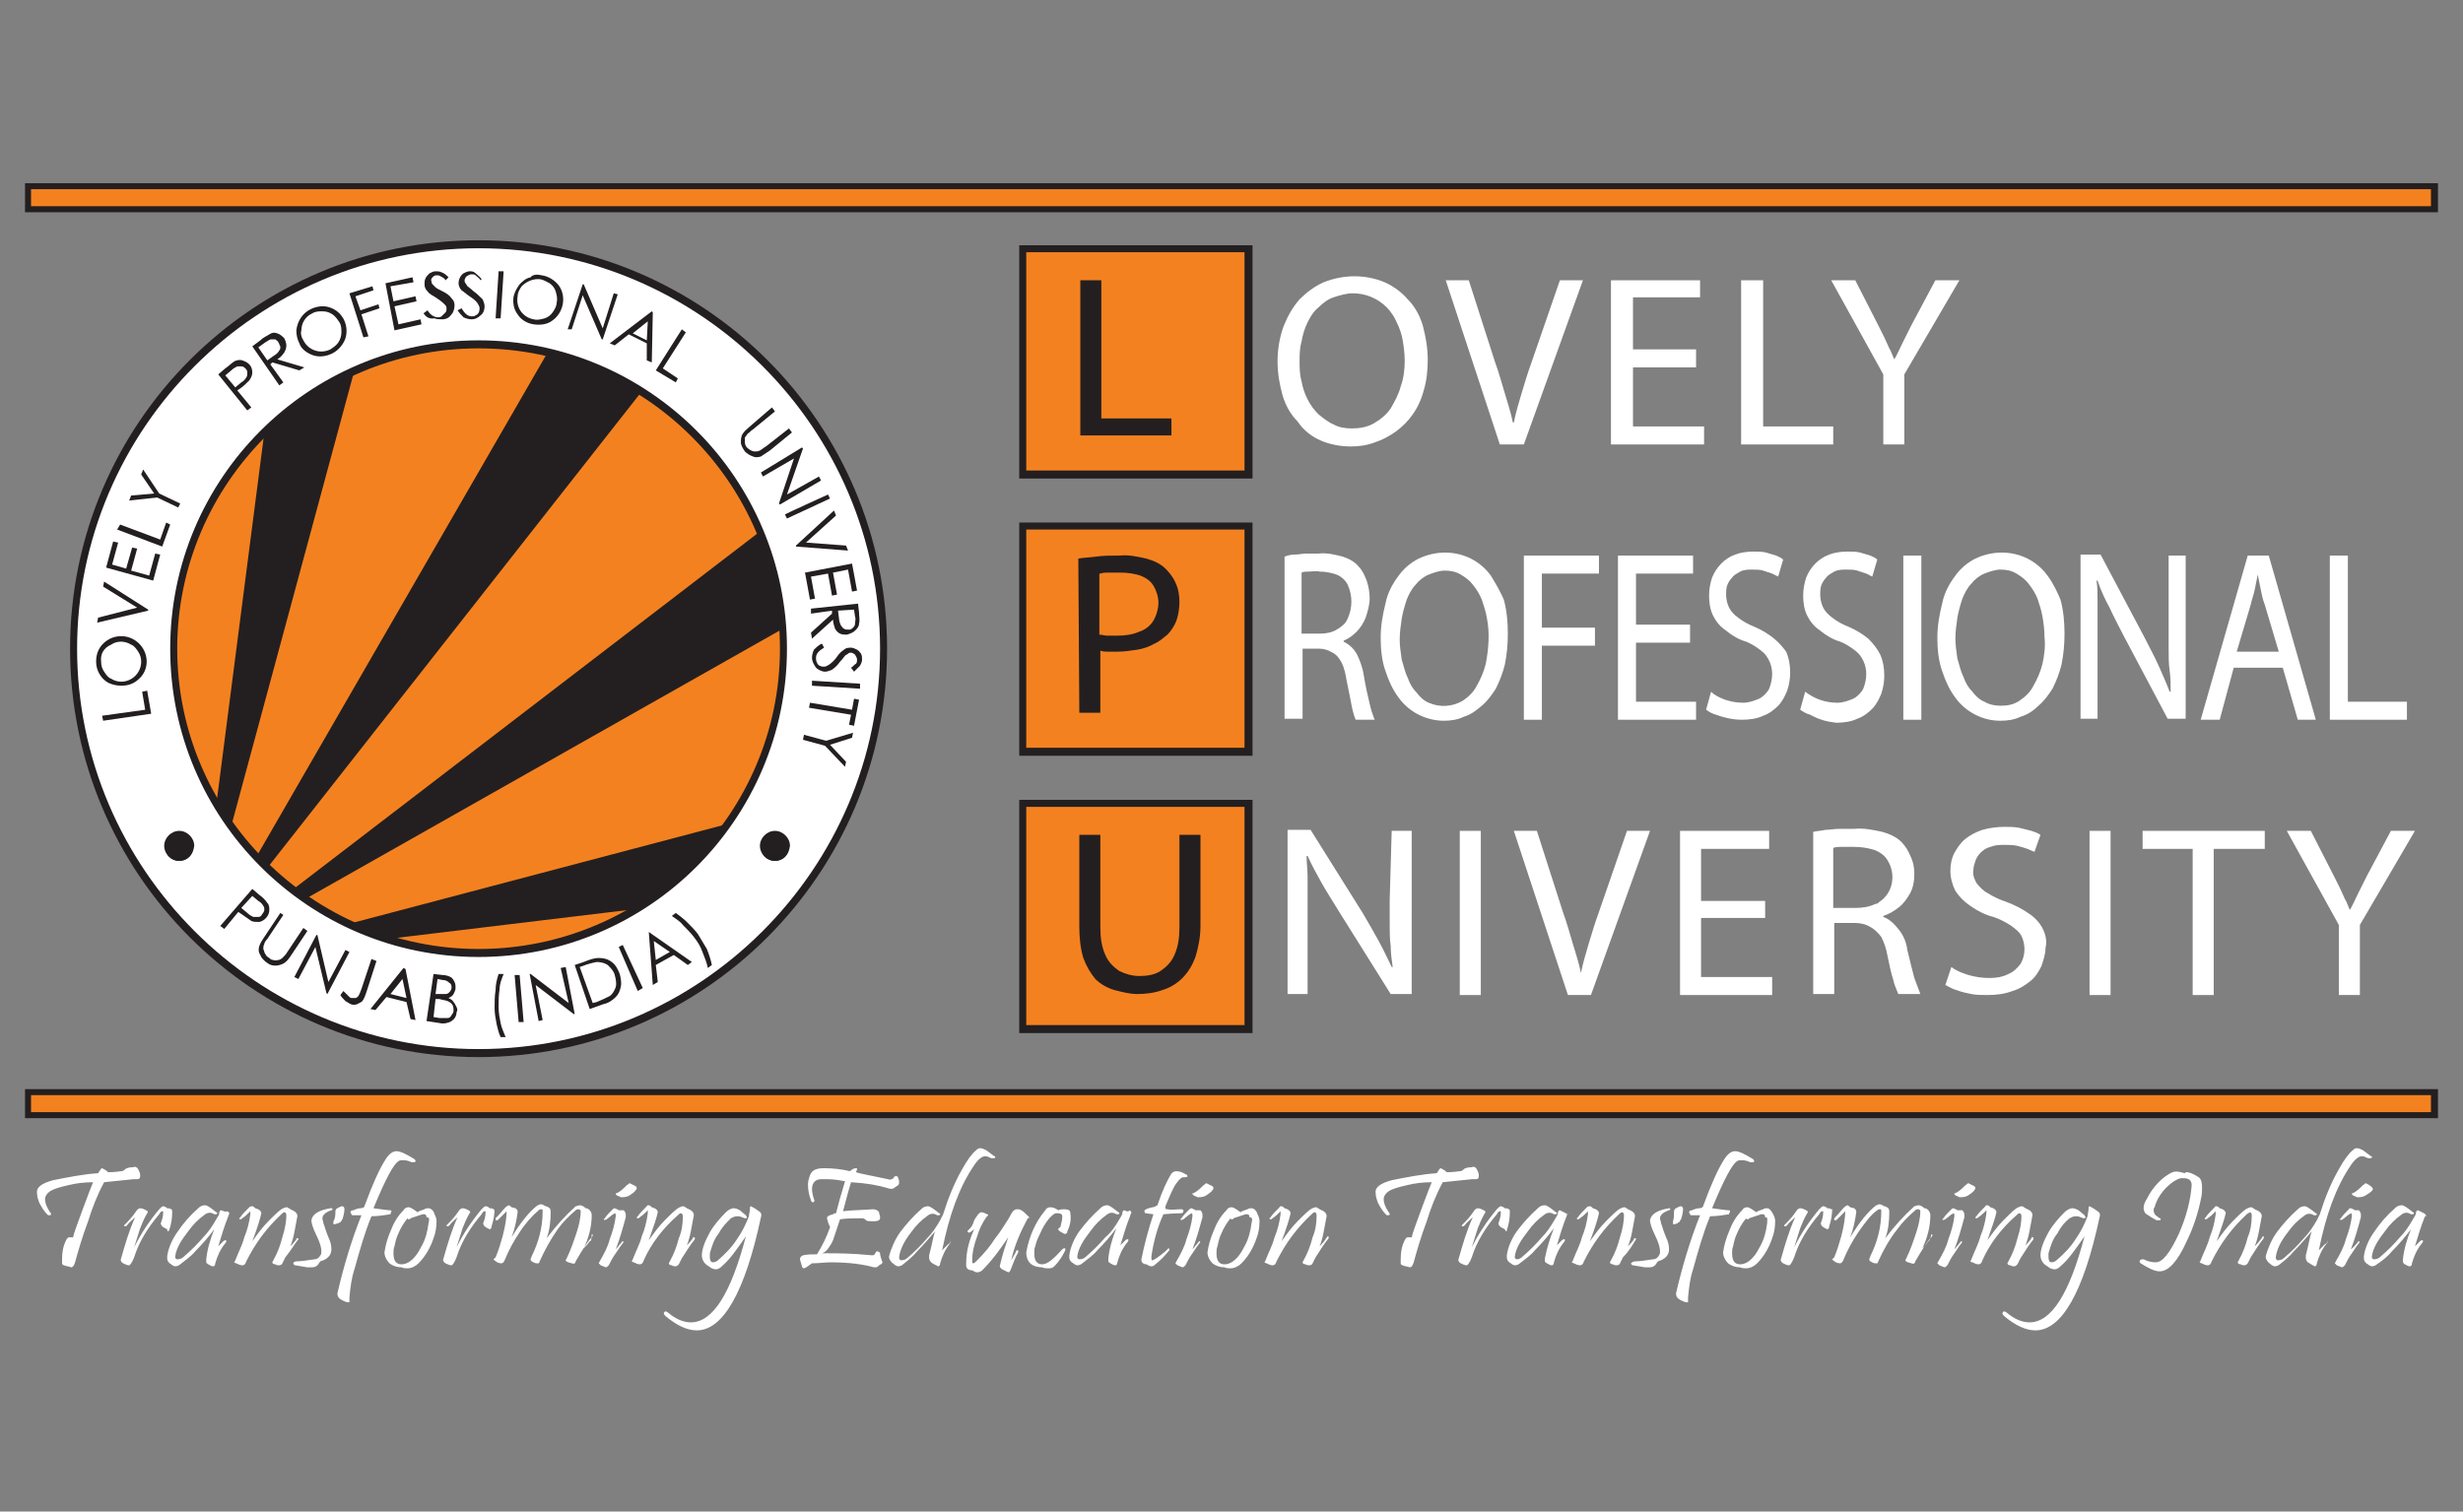 <?xml version="1.0" encoding="utf-8"?>
<!-- Generator: Adobe Illustrator 25.0.1, SVG Export Plug-In . SVG Version: 6.00 Build 0)  -->
<svg version="1.1" id="Layer_1" xmlns="http://www.w3.org/2000/svg" xmlns:xlink="http://www.w3.org/1999/xlink" x="0px" y="0px"
	 viewBox="0 0 246 151" style="enable-background:new 0 0 246 151;" xml:space="preserve">
<rect x="0" y="0" width="246" height="151" fill="#808080" stroke="none"/>
<style type="text/css">
	.st0{fill-rule:evenodd;clip-rule:evenodd;fill:#FFFFFF;}
	.st1{fill:#FFFFFF;}
	.st2{fill:#231F20;}
	.st3{fill-rule:evenodd;clip-rule:evenodd;fill:#231F20;}
	.st4{fill-rule:evenodd;clip-rule:evenodd;fill:#F48120;}
	.st5{fill:#F48120;}
</style>
<g>
	<path class="st0" d="M13.7,117.8c0.2,0,0.3-0.1,0.3-0.3c0,0,0-0.1,0-0.1c0-0.2-0.1-0.4-0.2-0.6c-0.1-0.2-0.3-0.3-0.5-0.2
		c-0.4,0-0.7,0.1-0.8,0.2c-0.1,0.1-0.2,0.2-0.4,0.2c-0.7,0.1-1.2,0.1-1.3,0.1c-0.2-0.2-0.4-0.3-0.6-0.4c-0.1,0-0.2,0.2-0.4,0.5
		c-1.5,0.1-3,0.4-4.5,0.7c-1.1,0.3-1.7,0.7-1.6,1.3c0,0.3,0.1,0.6,0.2,0.9c0.2,0.4,0.5,0.9,0.8,1.2c0.1,0.1,0.1,0.1,0.2,0.1
		c0.1,0,0.2,0,0.2-0.1c0,0,0,0,0,0c0-0.1,0-0.1-0.1-0.2c-0.4-0.6-0.5-1-0.5-1.3c0-0.3,0.2-0.6,0.5-0.8c0.3-0.2,0.9-0.4,1.8-0.6
		c0.8-0.2,1.6-0.3,2.5-0.3c-0.1,0.2-0.4,1-1,2.6c-0.5,1.4-0.9,2.4-1,2.9c-0.1,0-0.1,0-0.2,0c-0.1,0-0.1,0-0.2,0
		c-0.1,0-0.2,0.1-0.3,0.3c-0.3,0.6-0.4,1.2-0.4,1.9c0,0.4,0,0.5,0,0.4c0,0.1,0.1,0.2,0.2,0.2c0.2,0.1,0.5,0.1,0.7,0.2
		c0.2,0,0.3-0.2,0.4-0.5c0.3-1.1,0.7-2.5,1.3-4.1c0.4-1.3,0.9-2.6,1.6-3.9c1-0.1,2-0.2,2.9-0.3C13.5,117.8,13.7,117.8,13.7,117.8z"
		/>
	<path class="st0" d="M16.9,122.9c0.2-0.6,0.3-1.2,0.3-1.8c0-0.1,0-0.3-0.1-0.3c-0.1-0.1-0.3-0.1-0.4-0.1c-0.1-0.1-0.3-0.2-0.4-0.2
		c-0.1,0-0.2,0.1-0.4,0.3c-1,1.2-1.8,2.4-2.5,3.8c0.2-0.6,0.4-1.3,0.6-1.9c0.2-0.5,0.4-1,0.7-1.5c0.1-0.1,0.1-0.2-0.1-0.3
		c-0.2-0.1-0.4-0.2-0.6-0.2c-0.1,0-0.3,0.1-0.4,0.3c-0.4,0.6-0.8,1-1.1,1.3c0,0-0.1,0.1-0.1,0.1c0,0.1,0,0.1,0.1,0.1
		c0.1,0,0.1,0,0.2-0.1c0.2-0.3,0.5-0.5,0.8-0.8c-0.6,1.3-1,2.7-1.4,4.1c-0.1,0.2,0,0.4,0.2,0.5c0,0,0,0,0,0c0.2,0.1,0.4,0.2,0.6,0.2
		c0.1,0,0.3-0.3,0.5-0.8c0.5-1.6,1.4-3,2.5-4.3c0.1-0.2,0.2-0.3,0.3-0.3c0.1,0,0.1,0,0.1,0.1c0,0.4-0.1,0.7-0.2,1
		c-0.1,0.1,0,0.3,0.1,0.4c0.1,0.1,0.3,0.2,0.5,0.3C16.7,123.1,16.8,123,16.9,122.9z"/>
	<path class="st0" d="M22.1,120.9c-0.1,0-0.2,0.1-0.2,0.3c0,0.1-0.1,0.3-0.3,0.6c-0.4,0.7-0.8,1.3-1.3,1.8c-0.6,0.7-1.2,1.3-1.9,1.9
		c-0.2,0.2-0.4,0.3-0.7,0.3c-0.1,0-0.2-0.1-0.2-0.2c0,0,0-0.1,0-0.1c0.1-0.8,0.6-1.6,1.3-2.5c0.5-0.7,1-1.2,1.7-1.7
		c0.3-0.2,0.6-0.2,0.9,0c0,0,0.1,0,0.1,0c0.1,0,0.2,0,0.2-0.1c0,0,0-0.1-0.1-0.1c-0.5-0.4-0.9-0.7-1.1-0.7c-0.3,0-0.5,0.1-0.7,0.3
		c-0.8,0.7-1.5,1.5-2.1,2.4c-0.5,0.7-0.9,1.6-1,2.4c0,0.1,0,0.1,0,0.2c0,0.3,0.2,0.5,0.4,0.6c0.1,0.1,0.3,0.2,0.4,0.2
		c0.2,0,0.4-0.1,0.5-0.2c0.5-0.4,1.1-0.8,1.5-1.3c0.7-0.7,1.3-1.4,1.9-2.2c-0.4,1-0.7,2-0.8,3c0,0.1,0,0.2,0,0.3
		c0,0.1,0.1,0.1,0.2,0.2c0.2,0.1,0.3,0.2,0.5,0.2c0.1,0,0.2-0.1,0.2-0.3c0.2-0.7,0.5-1.4,1-2c0,0,0.1-0.1,0.1-0.2
		c0-0.1,0-0.1-0.1-0.1c-0.1,0-0.2,0.1-0.2,0.1c-0.1,0.1-0.2,0.2-0.2,0.2c-0.1,0.1-0.2,0.2-0.3,0.3c0.3-1,0.6-2,1-3
		c0-0.1,0.1-0.2,0.1-0.3c0-0.1-0.1-0.1-0.2-0.2C22.5,121.1,22.4,121,22.1,120.9z"/>
	<path class="st0" d="M29.8,123.8c0-0.1,0-0.1-0.1-0.1c-0.1,0-0.1,0-0.1,0.1c-0.2,0.3-0.4,0.5-0.6,0.7c0.2-0.5,0.3-0.9,0.4-1.4
		c0.1-0.5,0.2-1.1,0.3-1.6c0-0.3-0.2-0.5-0.7-0.7c-0.1-0.1-0.2-0.1-0.3-0.2c-0.1,0-0.2,0-0.4,0.1c-0.3,0.1-0.8,0.6-1.5,1.3
		c-0.6,0.6-1.1,1.3-1.6,2c0.5-1.3,0.8-2.3,0.9-2.8c0-0.2-0.2-0.4-0.6-0.5c-0.1-0.1-0.2-0.2-0.3-0.2c-0.1,0-0.2,0-0.3,0.1
		c-0.4,0.4-0.7,0.7-0.9,1c0,0-0.1,0.1-0.1,0.1c0,0.1,0,0.1,0.1,0.1c0.1,0,0.1,0,0.2-0.1c0.3-0.2,0.5-0.4,0.6-0.5S25,121,25,121
		s0,0.1,0,0.3c-0.1,0.8-0.3,1.6-0.6,2.3c-0.2,0.8-0.6,1.5-0.9,2.3c0,0.1-0.1,0.1-0.1,0.2c0,0,0.1,0.1,0.2,0.1
		c0.2,0.1,0.4,0.2,0.6,0.2c0.2,0,0.3-0.1,0.4-0.4c0.9-1.8,2-3.3,3.5-4.7c0.1-0.1,0.2-0.2,0.3-0.2c0.1,0,0.2,0.1,0.2,0.3
		c0,0.5-0.1,1.3-0.4,2.2c-0.2,0.8-0.5,1.6-0.9,2.3c0,0.1-0.1,0.1-0.1,0.2c0,0.1,0.1,0.2,0.3,0.2c0.1,0.1,0.3,0.1,0.4,0.1
		c0.1,0,0.3-0.1,0.3-0.2c0.1-0.2,0.2-0.4,0.3-0.6C29,125,29.4,124.3,29.8,123.8C29.7,123.9,29.8,123.9,29.8,123.8z"/>
	<path class="st0" d="M33,120.7c-1.2,0.2-1.8,0.6-1.9,1.2c0,0.2,0.1,0.7,0.5,1.5s0.5,1.3,0.5,1.6c0,0.1,0,0.3-0.1,0.4
		c-0.1,0.2-0.3,0.4-0.6,0.4c-0.7,0.1-1.3,0.2-1.7,0.2c-0.3,0-0.4,0.1-0.4,0.2c0,0.1,0.1,0.2,0.2,0.2l1.2,0.2c0.2,0,0.3,0,0.5,0
		c0.2,0,0.4-0.1,0.5-0.2c0.1-0.1,0.2-0.3,0.3-0.4c0.7-0.2,1.1-0.6,1.1-1.2c0-0.4-0.1-0.8-0.3-1.2c-0.3-0.7-0.4-1.2-0.5-1.4
		c0-0.2-0.1-0.3-0.1-0.5c0-0.3,0.3-0.6,0.9-0.8c0.1,0,0.1-0.1,0.1-0.1C33.2,120.7,33.2,120.7,33,120.7z"/>
	<path class="st0" d="M34,122.1c0.1-0.1,0.1-0.2,0.2-0.3c0.1-0.3,0.2-0.7,0.2-1c0-0.2-0.1-0.3-0.2-0.3c-0.2,0-0.3,0.1-0.5,0.2
		c-0.1,0-0.2,0.2-0.2,0.3c0,0.3,0,0.7-0.2,1c0,0.1,0,0.1,0,0.2c0,0.1,0,0.1,0.1,0.1c0.1,0,0.3-0.1,0.4-0.1
		C33.8,122.2,33.9,122.1,34,122.1z"/>
	<path class="st0" d="M39.1,121c0-0.1-0.1-0.1-0.2-0.1c-0.2,0-0.8-0.1-1.6-0.2c1.2-2.9,2-4.4,2.5-4.7c0.1-0.1,0.3-0.1,0.5-0.1
		c0.3,0,0.6,0.1,0.8,0.2c0.1,0,0.1,0,0.2,0c0.1,0,0.2,0,0.2-0.1s0-0.1-0.1-0.2c-0.8-0.5-1.4-0.8-1.8-0.8c-0.4,0-0.8,0.3-1.2,1
		c-0.5,0.8-1.2,2.3-2,4.5c0,0.1-0.2,0.2-0.4,0.2c-0.2,0-0.5,0.1-0.7,0.2c-0.2,0-0.3,0.1-0.3,0.2c0,0.1,0.1,0.1,0.1,0.2
		c0,0.1,0.1,0.1,0.2,0.1c0.1,0,0.3,0,0.8,0c-1,2.5-1.8,5.2-2.4,7.8c0,0.3,0.1,0.5,0.5,0.7c0.2,0.1,0.4,0.2,0.6,0.2
		c0.1,0,0.1,0,0.1-0.1c0-0.1,0-0.1,0-0.2c0-0.1,0-0.1,0-0.2c0.1-1,0.2-1.9,0.5-2.8c0.5-1.8,1-3.6,1.7-5.3c0.6,0,1.3-0.1,1.9-0.2
		C39,121.1,39.1,121.1,39.1,121z"/>
	<path class="st0" d="M42.8,120.7c-0.1,0-0.3,0-0.4,0.1c-0.3,0.1-0.6,0.2-0.7,0.3c-0.4-0.3-0.7-0.5-0.9-0.5c-0.2,0-0.4,0.1-0.5,0.3
		c-0.6,0.6-1,1.3-1.3,2.1c-0.3,0.7-0.5,1.4-0.6,2.1c0,0.4,0.2,0.8,0.5,1.1c0.4,0.3,0.8,0.4,1.2,0.4c0.2,0.1,0.4,0.1,0.6,0.1
		c0.4,0,0.8-0.2,1.1-0.5c0.7-0.7,1.2-1.6,1.5-2.5c0.2-0.5,0.3-1.1,0.3-1.7c0-0.3-0.1-0.5-0.2-0.7C43.3,120.9,43,120.7,42.8,120.7z
		 M42.8,122.2c-0.1,0.8-0.3,1.6-0.7,2.3c-0.4,0.8-0.8,1.3-1.3,1.6c-0.2,0.1-0.4,0.2-0.7,0.2c-0.5,0-0.8-0.3-0.8-1.1
		c0-0.2,0-0.5,0.1-0.7c0.1-0.5,0.2-0.9,0.4-1.3c0.2-0.5,0.5-1,0.9-1.5c0,0.1,0.1,0.1,0.1,0.1c0.1,0,0.2,0,0.2-0.1l1.2-0.4
		c0.1,0,0.1,0,0.2,0c0.1,0,0.2,0.1,0.2,0.3C42.9,121.6,42.9,121.8,42.8,122.2L42.8,122.2z"/>
	<path class="st0" d="M49.3,120.8c-0.1-0.1-0.3-0.1-0.4-0.1c-0.1-0.1-0.2-0.2-0.4-0.2c-0.1,0-0.2,0.1-0.4,0.3
		c-1,1.2-1.8,2.4-2.5,3.8c0.2-0.6,0.4-1.3,0.6-1.9c0.2-0.5,0.4-1,0.7-1.5c0.1-0.1,0.1-0.2-0.1-0.3c-0.2-0.1-0.4-0.2-0.6-0.2
		c-0.1,0-0.3,0.1-0.4,0.3c-0.4,0.6-0.8,1-1.1,1.3c0,0-0.1,0.1-0.1,0.1c0,0.1,0,0.1,0.1,0.1c0.1,0,0.1,0,0.2-0.1
		c0.2-0.3,0.5-0.5,0.8-0.8c-0.6,1.3-1,2.7-1.4,4.1c-0.1,0.2,0,0.4,0.2,0.5c0,0,0,0,0,0c0.2,0.1,0.4,0.2,0.6,0.2
		c0.1,0,0.3-0.3,0.5-0.8c0.5-1.6,1.4-3,2.5-4.3c0.1-0.2,0.2-0.3,0.3-0.3s0.1,0,0.1,0.1c0,0.4-0.1,0.7-0.2,1c-0.1,0.1,0,0.3,0.1,0.4
		c0.1,0.1,0.3,0.2,0.5,0.3c0.1,0,0.2-0.1,0.2-0.3c0.2-0.6,0.3-1.2,0.3-1.8C49.4,121,49.4,120.9,49.3,120.8z"/>
	<path class="st0" d="M58.9,124c-0.2,0.3-0.4,0.5-0.6,0.7c0.5-1,0.8-2.2,0.8-3.3c0-0.3-0.2-0.6-0.5-0.7c0,0-0.1,0-0.1,0
		c-0.2-0.2-0.4-0.3-0.6-0.3c-0.1,0-0.3,0.1-0.4,0.1c-1.1,1-2,2-2.9,3.2c0.3-0.8,0.4-1.7,0.4-2.6c0-0.1,0-0.3-0.1-0.4
		c-0.1-0.1-0.3-0.2-0.4-0.2c-0.2-0.1-0.3-0.2-0.5-0.2c-0.1,0-0.2,0.1-0.3,0.1c-0.8,0.6-1.7,1.7-2.6,3.2c0.3-0.8,0.5-1.7,0.6-2.5
		c0,0,0-0.1,0-0.1c0-0.1-0.1-0.2-0.2-0.3l-0.4-0.1c-0.2-0.2-0.3-0.2-0.3-0.2s-0.2,0.1-0.3,0.2c-0.3,0.3-0.6,0.7-0.9,1
		c-0.1,0-0.1,0.1-0.1,0.2c0,0.1,0,0.1,0.1,0.1c0.1,0,0.1,0,0.2-0.1l0.4-0.4c0.2-0.2,0.3-0.3,0.4-0.4c0,0.5-0.1,1.4-0.4,2.5
		c-0.2,0.7-0.4,1.4-0.7,2.1c-0.1,0.1-0.2,0.2-0.2,0.2s0,0.1,0.1,0.1c0.2,0.2,0.4,0.3,0.7,0.3c0.1,0,0.2-0.1,0.3-0.3
		c0.4-1,0.9-1.9,1.5-2.8c0.5-0.8,1.2-1.6,1.9-2.2c0.1-0.1,0.2-0.1,0.3-0.1c0.1,0,0.1,0.1,0.1,0.2c0,1.6-0.4,3.1-1.1,4.5
		c0,0.1-0.1,0.2-0.1,0.3c0,0.1,0,0.1,0.1,0.2c0.2,0.1,0.3,0.2,0.5,0.2c0.1,0,0.2,0,0.2,0c0,0,0.1-0.1,0.1-0.2
		c0.5-1.1,1.1-2.2,1.8-3.2c0.5-0.7,1.1-1.3,1.8-1.9c0.1-0.1,0.2-0.1,0.3-0.1c0.1,0,0.2,0.1,0.2,0.2c0,0.7-0.2,1.5-0.4,2.1
		c-0.3,0.9-0.6,1.8-1,2.6c0,0.1-0.1,0.1-0.1,0.2c0,0.1,0.2,0.2,0.6,0.3c0.1,0,0.2,0.1,0.3,0c0,0,0.1-0.1,0.1-0.2
		c0.7-1.2,1.2-2,1.6-2.4c0,0,0.1-0.1,0.1-0.2c0-0.1,0-0.1-0.1-0.1c0,0,0,0,0,0C59.1,123.9,59,124,58.9,124z"/>
	<path class="st0" d="M61.8,120.9c-0.1-0.1-0.2-0.1-0.4-0.2c-0.1,0-0.2,0.1-0.2,0.1c-0.3,0.3-0.6,0.6-0.8,0.9c0,0-0.1,0.1-0.1,0.1
		c0,0.1,0.1,0.1,0.3,0l0.5-0.4c0.1-0.1,0.2-0.1,0.3-0.2c0.1,0,0.1,0.1,0.1,0.3c-0.1,0.8-0.3,1.5-0.6,2.3c-0.2,0.8-0.6,1.5-1,2.2
		c0,0.1-0.1,0.1-0.1,0.2c0,0,0.1,0.1,0.2,0.2c0.2,0.1,0.3,0.1,0.5,0.2c0.1,0,0.2-0.1,0.3-0.2c0.2-0.4,0.4-0.8,0.7-1.2
		c0.4-0.6,0.6-0.9,0.7-1c0.1-0.1,0.1-0.2,0-0.2c0,0-0.1,0-0.1,0.1c-0.2,0.2-0.4,0.5-0.6,0.7c0.4-1,0.7-2.1,1-3.2c0-0.1,0-0.2,0-0.3
		c0-0.1-0.1-0.3-0.2-0.4C62.1,120.9,61.9,120.9,61.8,120.9z"/>
	<path class="st0" d="M63.6,118.7c0-0.1-0.1-0.2-0.1-0.2c-0.2-0.1-0.4-0.2-0.6-0.3c-0.1,0-0.1,0.1-0.3,0.2c-0.3,0.3-0.6,0.6-1,0.8
		c-0.1,0-0.1,0-0.1,0c0,0,0,0,0,0.1c0,0,0.1,0.1,0.1,0.1c0.1,0.1,0.3,0.1,0.4,0.2c0.3,0,0.6,0,0.9-0.2
		C63.4,119.1,63.6,118.8,63.6,118.7z"/>
	<path class="st0" d="M67.7,121.4c0.1-0.1,0.2-0.2,0.3-0.2c0.1,0,0.2,0.1,0.2,0.3c0,0.8-0.1,1.5-0.4,2.2c-0.2,0.8-0.5,1.6-0.9,2.3
		c0,0.1-0.1,0.1-0.1,0.2c0,0.1,0.1,0.2,0.3,0.2c0.1,0.1,0.3,0.1,0.4,0.1c0.1,0,0.2-0.1,0.3-0.2c0.1-0.2,0.2-0.4,0.3-0.6
		c0.5-0.8,0.9-1.4,1.3-1.9c0,0,0-0.1,0-0.1c0-0.1,0-0.1-0.1-0.1c-0.1,0-0.1,0-0.1,0.1c-0.2,0.3-0.4,0.5-0.6,0.7
		c0.2-0.5,0.3-0.9,0.4-1.4c0.1-0.5,0.2-1.1,0.3-1.6c0-0.3-0.2-0.5-0.7-0.7c-0.1-0.1-0.2-0.1-0.3-0.2c-0.1,0-0.2,0-0.4,0.1
		c-0.3,0.1-0.8,0.6-1.5,1.3c-0.6,0.6-1.1,1.3-1.6,2c0.5-1.4,0.8-2.3,0.9-2.8c0-0.2-0.2-0.4-0.6-0.5c-0.1-0.1-0.2-0.2-0.3-0.2
		c-0.1,0-0.2,0-0.2,0.1c-0.4,0.4-0.7,0.7-0.9,1c0,0-0.1,0.1-0.1,0.1c0,0.1,0,0.1,0.1,0.1c0.1,0,0.1,0,0.2-0.1
		c0.3-0.2,0.5-0.4,0.6-0.5c0.1-0.1,0.2-0.2,0.2-0.2c0,0,0,0.1,0,0.3c-0.1,0.8-0.3,1.6-0.6,2.3c-0.2,0.8-0.6,1.5-0.9,2.3
		c0,0.1-0.1,0.1-0.1,0.2c0,0,0.1,0.1,0.2,0.1c0.2,0.1,0.4,0.2,0.6,0.2c0.2,0,0.3-0.1,0.4-0.4C65,124.3,66.2,122.7,67.7,121.4z"/>
	<path class="st0" d="M75,120.5c-0.1,0-0.1,0.1-0.1,0.3c0,0.2-0.1,0.5-0.1,0.7c-0.3,0.8-0.7,1.6-1.2,2.3c-0.5,0.8-1.2,1.5-1.9,2.1
		c-0.1,0.1-0.3,0.2-0.5,0.2c-0.2,0-0.3-0.2-0.3-0.5c0-0.1,0-0.3,0-0.4c0.2-0.7,0.4-1.4,0.9-2c0.3-0.6,0.7-1,1.2-1.5
		c0.2-0.1,0.4-0.2,0.6-0.2c0.2,0,0.3,0,0.5,0.1c0.1,0,0.2,0.1,0.3,0.1c0.1,0,0.2,0,0.2-0.1c0-0.1-0.1-0.1-0.1-0.2
		c-0.4-0.3-0.6-0.5-0.6-0.5c-0.2-0.1-0.4-0.2-0.6-0.2c-0.3,0-0.6,0.2-0.8,0.4c-0.6,0.6-1.2,1.3-1.6,2c-0.5,0.9-0.8,1.7-0.8,2.3
		c0,0.5,0.3,0.9,0.7,1.1c0.2,0.2,0.5,0.3,0.7,0.3c0.3,0,0.5-0.2,0.7-0.4c0.7-0.6,1.4-1.6,2.3-2.9c-1.5,5.7-3.3,8.6-5.5,8.6
		c-0.7,0-1.5-0.3-2.3-1c-0.1,0-0.1-0.1-0.2-0.1c-0.1,0-0.2,0.1-0.2,0.2c0,0.1,0.1,0.2,0.2,0.3c1.1,0.9,2.1,1.4,3.1,1.4
		c2.6,0,4.8-3.8,6.4-11.3c0.1-0.3,0-0.5-0.2-0.6C75.4,120.7,75.2,120.6,75,120.5z"/>
	<path class="st0" d="M88.7,118.7c0.2,0.1,0.5,0.1,0.7-0.1l0.3-0.2c0.1-0.1,0.1-0.2,0.1-0.3c0-0.1,0-0.3-0.1-0.4
		c0-0.2-0.1-0.2-0.2-0.2c-0.1,0-0.2,0-0.2,0.1c-0.1,0.2-0.4,0.3-0.6,0.2c-1.9-0.4-3-0.6-3.2-0.7c0-0.1,0.1-0.2,0.1-0.3
		c0-0.1,0-0.1-0.1-0.1c-0.2,0-0.4,0.1-0.6,0.3c-0.8-0.2-1.7-0.3-2.6-0.3c-0.8,0-1.2,0.2-1.4,0.7c-0.1,0.3-0.2,0.6-0.2,0.9
		c0,0.6,0.1,1.1,0.3,1.6c0,0.1,0.1,0.2,0.2,0.2c0.1,0,0.2-0.1,0.1-0.3c-0.1-0.3-0.2-0.7-0.2-1c0-0.6,0.3-1,0.9-1c0.2,0,0.5,0,0.7,0
		c0.6,0,1.1,0.1,1.7,0.2c-0.4,1.3-0.7,2.4-0.9,3.2c-0.1,0-0.2,0-0.3,0.1c-0.4,0.1-0.6,0.2-0.6,0.4c0,0.1,0.1,0.3,0.1,0.4
		c0.1,0.3,0.2,0.4,0.2,0.5c-0.3,0.9-0.8,1.9-1.3,2.7c-0.5,0-0.9,0-1.4,0.1c-0.2,0.1-0.3,0.2-0.3,0.4c0,0.1,0.1,0.3,0.2,0.7
		c0,0.1,0.1,0.2,0.2,0.2c0.1,0,0.4-0.2,0.8-0.5c0.7,0,1.3-0.1,1.9-0.1c1.3,0,2.6,0.1,3.9,0.4c0.3,0.1,0.4,0.1,0.5,0.1
		c0.1,0,0.2,0,0.3-0.1c0.1-0.1,0.2-0.2,0.3-0.2c0.1-0.1,0.2-0.2,0.1-0.3c-0.1-0.3-0.2-0.6-0.2-0.8c0-0.1-0.2-0.2-0.3-0.2
		c-0.1,0-0.1,0.1-0.2,0.2c0,0.1-0.1,0.2-0.3,0.2c0,0,0,0,0,0c-2-0.2-3.5-0.2-4.4-0.2c-0.2,0-0.4,0-0.6,0c0.3-0.1,0.5-0.3,0.7-0.6
		c0.2-0.3,0.4-0.6,0.5-1l0.6-1.8c0.7-0.1,1.5-0.1,2.2-0.1c0.2,0,0.3,0.1,0.4,0.2c0.1,0.1,0.3,0.1,0.8,0.1s0.6-0.2,0.6-0.3
		c0,0,0-0.1,0-0.1c0-0.2-0.1-0.3-0.1-0.5c-0.1-0.2-0.4-0.3-0.6-0.3c-1.4,0.1-2.4,0.1-3,0.2c0.2-0.7,0.4-1.6,0.8-2.9
		C86.6,118.2,87.7,118.4,88.7,118.7z"/>
	<path class="st0" d="M94.7,124.3c-0.2,0.2-0.4,0.4-0.6,0.6c0.7-3.5,1.7-6.3,3.2-8.5c0.4-0.6,0.8-0.9,1.1-0.9c0.2,0,0.4,0.1,0.6,0.2
		c0,0,0.1,0,0.2,0c0.1,0,0.2,0,0.2-0.1c0-0.1,0-0.1-0.1-0.1l-0.8-0.6c-0.2-0.1-0.4-0.2-0.6-0.2c-0.2,0-0.3,0.1-0.4,0.2
		c-0.4,0.3-0.9,1-1.4,1.9c-0.8,1.4-1.4,2.9-1.9,4.5c-0.1,0.2-0.2,0.4-0.3,0.6c-0.4,0.7-0.8,1.3-1.3,1.8c-0.6,0.7-1.2,1.3-1.9,1.9
		c-0.2,0.2-0.4,0.3-0.7,0.3c-0.1,0-0.2-0.1-0.2-0.3c0.1-0.8,0.5-1.6,1.2-2.5c0.5-0.7,1-1.2,1.7-1.7c0.3-0.2,0.6-0.2,0.9,0
		c0,0,0.1,0,0.1,0c0.1,0,0.2,0,0.2-0.1c0,0,0-0.1-0.1-0.1c-0.5-0.4-0.9-0.7-1.1-0.7c-0.3,0-0.5,0.1-0.7,0.3
		c-0.8,0.7-1.5,1.5-2.1,2.3c-0.5,0.7-0.9,1.6-1.1,2.4c0,0,0,0.1,0,0.1c0,0.2,0.2,0.5,0.5,0.7c0.1,0.1,0.3,0.2,0.4,0.2
		c0.2,0,0.4-0.1,0.5-0.2c0.5-0.4,1-0.8,1.4-1.3c0.6-0.6,1.2-1.3,1.8-2c-0.2,0.5-0.3,1.3-0.6,2.4c0,0.1,0,0.2,0,0.3
		c0,0.1,0.1,0.3,0.2,0.4c0.1,0.1,0.3,0.2,0.5,0.3c0.1,0,0.1,0.1,0.2,0.1c0.1,0,0.2-0.1,0.2-0.3c0.2-0.7,0.5-1.4,1-2
		c0.1-0.1,0.1-0.2,0-0.2C95,124.1,94.9,124.2,94.7,124.3z"/>
	<path class="st0" d="M102,120.9c-0.1-0.1-0.3-0.1-0.4-0.1c-0.1,0-0.2,0-0.3,0.1c-0.2,0.1-0.3,0.4-0.6,0.9c-0.4,0.6-0.8,1.3-1.3,1.9
		c-0.5,0.8-1.1,1.5-1.8,2.2c-0.2,0.2-0.3,0.3-0.4,0.3s-0.1-0.1-0.1-0.3c0-0.8,0.2-1.6,0.5-2.4c0.2-0.7,0.5-1.3,0.9-1.9l0.2-0.2
		c0,0,0-0.1-0.1-0.1c-0.2-0.1-0.4-0.2-0.6-0.2c-0.1,0-0.2,0.1-0.3,0.2c-0.2,0.3-0.4,0.5-0.5,0.9c-0.1,0.3-0.3,0.5-0.5,0.7
		c-0.1,0.1-0.1,0.1,0,0.2s0.1,0,0.2,0l0.4-0.3c-0.5,1.1-0.8,2.2-0.8,3.4c0,0.1,0,0.1,0,0.2c0,0.3,0.2,0.5,0.6,0.5
		c0.2,0.1,0.3,0.2,0.5,0.2c0.2,0,0.4-0.1,0.5-0.2c1-1,1.8-2.1,2.6-3.3c-0.3,0.9-0.6,1.8-0.8,2.7c-0.1,0.2,0,0.4,0.2,0.5
		c0.2,0.1,0.4,0.2,0.6,0.3c0.1,0,0.2-0.1,0.3-0.4c0.2-0.5,0.4-1.1,0.7-1.6c0,0,0-0.1,0-0.1c0-0.1,0-0.1-0.1-0.1
		c-0.1,0-0.1,0-0.1,0.1c-0.2,0.4-0.4,0.7-0.5,0.9c0.3-1.4,0.9-2.8,1.6-4.1c0,0,0-0.1,0.1-0.1c0,0,0.1,0,0.1-0.1
		C102.3,121.1,102.2,121,102,120.9z"/>
	<path class="st0" d="M105.7,122.8c0,0.1,0.1,0.2,0.5,0.4c0.1,0.1,0.3,0.1,0.4-0.1c0,0,0,0,0-0.1c0.3-0.6,0.4-1.2,0.3-1.8
		c0-0.3-0.2-0.4-0.6-0.4c-0.2,0-0.4,0-0.6,0.1c-0.3-0.2-0.5-0.3-0.8-0.3c-0.2,0-0.4,0.1-0.5,0.3c-1,1.2-1.6,2.6-1.9,4.2
		c0,0.4,0.1,0.8,0.4,1.1c0.3,0.3,0.8,0.4,1.2,0.4c0.2,0.1,0.4,0.1,0.6,0.1c0.2,0,0.4,0,0.6-0.2c0.5-0.5,0.8-1,1.1-1.6
		c0,0,0-0.1,0-0.1c0-0.1,0-0.1-0.1-0.1c-0.1,0-0.2,0.1-0.2,0.1c-0.9,1-1.5,1.5-2,1.5c-0.5,0-0.8-0.3-0.8-1.1c0-0.2,0-0.5,0.1-0.7
		c0.1-0.5,0.3-0.9,0.5-1.3c0.2-0.5,0.5-1,0.9-1.5c0.3-0.3,0.5-0.5,0.7-0.5c0,0,0.1,0,0.1,0c0,0,0.1,0,0.1,0c0.2,0,0.4,0.1,0.4,0.3
		c0,0.4-0.1,0.7-0.2,1.1C105.7,122.7,105.7,122.7,105.7,122.8z"/>
	<path class="st0" d="M112.3,120.9c-0.1,0-0.2,0.1-0.2,0.3c0,0.1-0.1,0.3-0.3,0.6c-0.4,0.7-0.8,1.3-1.4,1.8
		c-0.6,0.7-1.2,1.3-1.9,1.9c-0.2,0.2-0.4,0.3-0.7,0.3c-0.1,0-0.2-0.1-0.2-0.2c0,0,0-0.1,0-0.1c0.1-0.8,0.6-1.6,1.3-2.5
		c0.5-0.7,1-1.2,1.7-1.7c0.3-0.2,0.6-0.2,0.9,0c0,0,0.1,0,0.1,0c0.1,0,0.2,0,0.2-0.1c0,0,0-0.1-0.1-0.1c-0.5-0.4-0.9-0.7-1.1-0.7
		c-0.3,0-0.5,0.1-0.7,0.3c-0.8,0.7-1.5,1.5-2.1,2.3c-0.5,0.7-0.9,1.6-1,2.4c0,0.1,0,0.1,0,0.2c0,0.3,0.2,0.5,0.4,0.6
		c0.1,0.1,0.3,0.2,0.4,0.2c0.2,0,0.4-0.1,0.5-0.2c0.5-0.4,1.1-0.8,1.5-1.3c0.7-0.7,1.3-1.4,1.9-2.2c-0.4,1-0.7,2-0.8,3
		c0,0.1,0,0.2,0,0.3c0,0.1,0.1,0.1,0.2,0.2c0.2,0.1,0.3,0.2,0.5,0.2c0.1,0,0.2-0.1,0.2-0.3c0.2-0.7,0.5-1.4,1-2c0,0,0.1-0.1,0.1-0.2
		c0-0.1,0-0.1-0.1-0.1c-0.1,0-0.2,0.1-0.2,0.1c-0.1,0.1-0.2,0.2-0.2,0.2c-0.1,0.1-0.2,0.2-0.3,0.3c0.3-1,0.6-2,1-3
		c0-0.1,0.1-0.2,0.1-0.3c0-0.1-0.1-0.1-0.2-0.2C112.7,121.1,112.5,121,112.3,120.9z"/>
	<path class="st0" d="M116.4,125c-0.7,0.6-1.2,0.9-1.3,0.9c-0.1,0-0.1-0.1-0.1-0.2c0,0,0-0.1,0-0.2c0.2-1.4,0.6-2.9,1.2-4.2
		c1.1-0.1,1.7-0.1,1.8-0.1c0.1,0,0.2-0.1,0.2-0.2c0-0.2-0.1-0.2-0.3-0.2c-0.4,0-0.8,0.1-1.3,0c-0.1,0-0.2,0-0.2-0.1c0,0,0-0.1,0-0.2
		c0.5-1.2,0.8-1.9,1.1-2.3c0.3-0.4,0.5-0.6,0.7-0.6h0.1c0,0,0.1,0,0.1,0c0.1,0,0.2,0,0.2-0.1s-0.1-0.2-0.2-0.2
		c-0.3-0.2-0.6-0.3-0.9-0.3c-0.3,0-0.5,0.2-0.6,0.4c-0.3,0.5-0.8,1.5-1.3,3c-0.2,0.1-0.3,0.2-0.5,0.2c-0.3,0.1-0.5,0.1-0.6,0.2
		c-0.1,0-0.2,0.1-0.2,0.2c0,0.1,0.1,0.2,0.1,0.2c0,0,0,0,0,0l0.8,0.1c-0.5,1.5-0.9,3-1.2,4.5c0,0,0,0.1,0,0.1c0,0.2,0.2,0.4,0.5,0.4
		c0.2,0.1,0.3,0.2,0.5,0.2c0.2,0,0.3-0.1,0.4-0.2c0.5-0.4,0.9-0.8,1.3-1.3c0.1-0.1,0.1-0.1,0.1-0.2c0-0.1-0.1-0.1-0.1-0.1
		C116.5,124.9,116.5,124.9,116.4,125z"/>
	<path class="st0" d="M119.4,120.9c-0.1-0.1-0.2-0.1-0.4-0.2c-0.1,0-0.2,0.1-0.2,0.1c-0.3,0.3-0.6,0.6-0.8,0.9c0,0-0.1,0.1-0.1,0.1
		c0,0.1,0.1,0.1,0.3,0l0.5-0.4c0.1-0.1,0.2-0.1,0.3-0.2c0.1,0,0.1,0.1,0.1,0.3c-0.1,0.8-0.3,1.5-0.6,2.3c-0.2,0.8-0.6,1.5-1,2.2
		c0,0.1-0.1,0.1-0.1,0.2c0,0,0.1,0.1,0.2,0.2c0.2,0.1,0.3,0.1,0.5,0.2c0.1,0,0.2-0.1,0.3-0.2c0.2-0.4,0.4-0.8,0.7-1.2
		c0.4-0.6,0.6-0.9,0.7-1c0.1-0.1,0.1-0.2,0-0.2c0,0-0.1,0-0.1,0.1c-0.2,0.2-0.4,0.5-0.6,0.7c0.4-1,0.7-2.1,1-3.2c0-0.1,0-0.2,0-0.3
		c0-0.1-0.1-0.3-0.2-0.4C119.6,120.9,119.5,120.9,119.4,120.9z"/>
	<path class="st0" d="M121.2,118.7c0-0.1-0.1-0.2-0.1-0.2c-0.2-0.1-0.4-0.2-0.6-0.3c-0.1,0-0.1,0.1-0.3,0.2c-0.3,0.3-0.6,0.6-1,0.8
		c-0.1,0-0.1,0-0.1,0c0,0,0,0.1,0,0.1c0,0,0.1,0.1,0.1,0.1c0.1,0.1,0.3,0.1,0.4,0.2c0.3,0,0.6,0,0.9-0.2
		C121,119.1,121.2,118.8,121.2,118.7z"/>
	<path class="st0" d="M125,120.7c-0.1,0-0.3,0-0.4,0.1c-0.3,0.1-0.6,0.2-0.7,0.3c-0.4-0.3-0.7-0.5-0.9-0.5c-0.2,0-0.4,0.1-0.5,0.3
		c-0.6,0.6-1,1.3-1.3,2.1c-0.3,0.7-0.5,1.4-0.6,2.1c0,0.4,0.2,0.8,0.5,1.1c0.4,0.3,0.8,0.4,1.2,0.4c0.2,0.1,0.4,0.1,0.6,0.1
		c0.4,0,0.8-0.2,1.1-0.5c0.7-0.7,1.2-1.6,1.5-2.5c0.2-0.5,0.3-1.1,0.3-1.7c0-0.3-0.1-0.5-0.2-0.7C125.5,120.9,125.2,120.7,125,120.7
		z M125,122.2c-0.1,0.8-0.3,1.6-0.7,2.3c-0.4,0.8-0.8,1.3-1.3,1.6c-0.2,0.1-0.4,0.2-0.7,0.2c-0.5,0-0.8-0.3-0.8-1.1
		c0-0.2,0-0.5,0.1-0.7c0.1-0.5,0.2-0.9,0.4-1.3c0.2-0.5,0.5-1,0.9-1.5c0,0.1,0.1,0.1,0.1,0.1c0.1,0,0.2,0,0.2-0.1l1.2-0.4
		c0.1,0,0.1,0,0.2,0c0.1,0,0.2,0.1,0.2,0.3C125.1,121.6,125.1,121.8,125,122.2L125,122.2z"/>
	<path class="st0" d="M132.4,123.8c-0.2,0.3-0.4,0.5-0.6,0.7c0.2-0.5,0.3-0.9,0.4-1.4c0.1-0.5,0.2-1.1,0.3-1.6
		c0-0.3-0.2-0.5-0.7-0.7c-0.1-0.1-0.2-0.1-0.3-0.2c-0.1,0-0.2,0-0.4,0.1c-0.3,0.1-0.8,0.6-1.5,1.3c-0.6,0.6-1.1,1.3-1.6,2
		c0.5-1.3,0.8-2.3,0.9-2.8c0-0.2-0.2-0.4-0.6-0.5c-0.1-0.1-0.2-0.2-0.3-0.2c-0.1,0-0.2,0-0.2,0.1c-0.4,0.4-0.7,0.7-0.9,1
		c0,0-0.1,0.1-0.1,0.1c0,0.1,0,0.1,0.1,0.1c0.1,0,0.1,0,0.2-0.1c0.3-0.2,0.5-0.4,0.6-0.5s0.2-0.2,0.2-0.2s0,0.1,0,0.3
		c-0.1,0.8-0.3,1.6-0.6,2.3c-0.2,0.8-0.6,1.5-0.9,2.3c0,0.1-0.1,0.1-0.1,0.2c0,0,0.1,0.1,0.2,0.1c0.2,0.1,0.4,0.2,0.6,0.2
		c0.2,0,0.3-0.1,0.4-0.4c0.9-1.8,2-3.3,3.5-4.7c0.1-0.1,0.2-0.2,0.3-0.2c0.1,0,0.2,0.1,0.2,0.3c0,0.8-0.1,1.5-0.4,2.2
		c-0.2,0.8-0.5,1.6-0.9,2.3c0,0.1-0.1,0.1-0.1,0.2c0,0.1,0.1,0.2,0.3,0.2c0.1,0.1,0.3,0.1,0.4,0.1c0.1,0,0.3-0.1,0.3-0.2
		c0.1-0.2,0.2-0.4,0.3-0.6c0.5-0.8,0.9-1.4,1.3-1.9c0,0,0-0.1,0-0.1c0-0.1,0-0.1-0.1-0.1C132.5,123.7,132.4,123.7,132.4,123.8z"/>
	<path class="st0" d="M147.4,117.8c0.2,0,0.3-0.1,0.3-0.3c0,0,0-0.1,0-0.1c0-0.2-0.1-0.4-0.2-0.6c-0.1-0.2-0.3-0.3-0.5-0.2
		c-0.4,0-0.7,0.1-0.8,0.2c-0.1,0.1-0.2,0.2-0.4,0.2c-0.7,0.1-1.2,0.1-1.3,0.1c-0.2-0.2-0.4-0.3-0.6-0.4c-0.1,0-0.2,0.2-0.4,0.5
		c-1.5,0.1-3,0.4-4.5,0.7c-1.1,0.3-1.7,0.7-1.6,1.3c0,0.3,0.1,0.6,0.2,0.9c0.2,0.4,0.5,0.9,0.8,1.2c0.1,0.1,0.1,0.1,0.2,0.1
		c0.1,0,0.2,0,0.2-0.1c0,0,0,0,0,0c0-0.1,0-0.1-0.1-0.2c-0.4-0.6-0.5-1-0.5-1.3c0-0.3,0.2-0.6,0.5-0.8c0.3-0.2,0.9-0.4,1.8-0.6
		c0.8-0.2,1.6-0.3,2.5-0.3c-0.1,0.2-0.4,1-1,2.6c-0.5,1.4-0.9,2.4-1,2.9c-0.1,0-0.1,0-0.2,0c-0.1,0-0.1,0-0.2,0
		c-0.1,0-0.2,0.1-0.3,0.3c-0.3,0.6-0.4,1.2-0.4,1.9c0,0.4,0,0.5,0,0.4c0,0.1,0.1,0.2,0.2,0.2c0.2,0.1,0.4,0.1,0.7,0.2
		c0.2,0,0.3-0.2,0.4-0.5c0.3-1.1,0.7-2.5,1.3-4.1c0.4-1.3,0.9-2.6,1.6-3.9c1-0.1,2-0.2,2.9-0.3C147.2,117.8,147.4,117.8,147.4,117.8
		z"/>
	<path class="st0" d="M150.5,122.9c0.2-0.6,0.3-1.2,0.3-1.8c0-0.1,0-0.3-0.1-0.3c-0.1-0.1-0.3-0.1-0.4-0.1c-0.1-0.1-0.3-0.2-0.4-0.2
		c-0.1,0-0.2,0.1-0.4,0.3c-1,1.2-1.8,2.4-2.5,3.8c0.2-0.6,0.4-1.3,0.6-1.9c0.2-0.5,0.4-1,0.7-1.5c0.1-0.1,0.1-0.2-0.1-0.3
		c-0.2-0.1-0.4-0.2-0.6-0.2c-0.1,0-0.3,0.1-0.4,0.3c-0.4,0.6-0.8,1-1.1,1.3c0,0-0.1,0.1-0.1,0.1c0,0.1,0,0.1,0.1,0.1
		c0.1,0,0.1,0,0.2-0.1c0.2-0.3,0.5-0.5,0.8-0.8c-0.6,1.3-1,2.7-1.4,4.1c-0.1,0.2,0,0.4,0.2,0.5c0,0,0,0,0,0c0.2,0.1,0.4,0.2,0.6,0.2
		c0.1,0,0.3-0.3,0.5-0.8c0.5-1.6,1.4-3,2.5-4.3c0.1-0.2,0.2-0.3,0.3-0.3c0.1,0,0.1,0,0.1,0.1c0,0.4-0.1,0.7-0.2,1
		c-0.1,0.1,0,0.3,0.1,0.4c0.1,0.1,0.3,0.2,0.5,0.3C150.4,123.1,150.5,123,150.5,122.9z"/>
	<path class="st0" d="M156.4,121.2c-0.2-0.1-0.4-0.2-0.6-0.3c-0.1,0-0.2,0.1-0.2,0.3c0,0.1-0.1,0.3-0.3,0.6
		c-0.4,0.7-0.8,1.3-1.3,1.8c-0.6,0.7-1.2,1.3-1.9,1.9c-0.2,0.2-0.4,0.3-0.6,0.3c-0.1,0-0.2-0.1-0.2-0.2c0,0,0-0.1,0-0.1
		c0.1-0.8,0.6-1.6,1.3-2.5c0.5-0.7,1-1.2,1.7-1.7c0.3-0.2,0.6-0.2,0.9,0c0,0,0.1,0,0.1,0c0.1,0,0.2,0,0.2-0.1c0,0,0-0.1-0.1-0.1
		c-0.5-0.4-0.9-0.7-1.1-0.7c-0.3,0-0.5,0.1-0.7,0.3c-0.8,0.7-1.5,1.5-2.1,2.3c-0.5,0.7-0.9,1.6-1,2.4c0,0.1,0,0.1,0,0.2
		c0,0.3,0.2,0.5,0.4,0.6c0.1,0.1,0.3,0.2,0.4,0.2c0.2,0,0.4-0.1,0.5-0.2c0.5-0.4,1.1-0.8,1.5-1.3c0.7-0.7,1.3-1.4,1.9-2.2
		c-0.4,1-0.7,2-0.9,3c0,0.1,0,0.2,0,0.3c0,0.1,0.1,0.1,0.2,0.2c0.2,0.1,0.3,0.2,0.5,0.2c0.1,0,0.2-0.1,0.2-0.3c0.2-0.7,0.5-1.4,1-2
		c0,0,0.1-0.1,0.1-0.2c0-0.1,0-0.1-0.1-0.1c-0.1,0-0.2,0.1-0.2,0.1c-0.1,0.1-0.2,0.2-0.2,0.2c-0.1,0.1-0.2,0.2-0.3,0.3
		c0.3-1,0.6-2,1-3c0-0.1,0.1-0.2,0.1-0.3C156.6,121.4,156.5,121.3,156.4,121.2z"/>
	<path class="st0" d="M163.4,123.8c0-0.1,0-0.1-0.1-0.1c-0.1,0-0.1,0-0.1,0.1c-0.2,0.3-0.4,0.5-0.6,0.7c0.2-0.5,0.3-0.9,0.4-1.4
		c0.1-0.5,0.2-1.1,0.3-1.6c0-0.3-0.2-0.5-0.7-0.7c-0.1-0.1-0.2-0.1-0.3-0.2c-0.1,0-0.2,0-0.4,0.1c-0.3,0.1-0.8,0.6-1.5,1.3
		c-0.6,0.6-1.1,1.3-1.6,2c0.5-1.3,0.8-2.3,0.9-2.8c0-0.2-0.2-0.4-0.6-0.5c-0.1-0.1-0.2-0.2-0.3-0.2c-0.1,0-0.2,0-0.3,0.1
		c-0.4,0.4-0.7,0.7-0.9,1c0,0-0.1,0.1-0.1,0.1c0,0.1,0,0.1,0.1,0.1c0.1,0,0.1,0,0.2-0.1c0.3-0.2,0.5-0.4,0.6-0.5
		c0.1-0.1,0.2-0.2,0.2-0.2c0,0,0,0.1,0,0.3c-0.1,0.8-0.3,1.6-0.6,2.3c-0.2,0.8-0.6,1.5-0.9,2.3c0,0.1-0.1,0.1-0.1,0.2
		c0,0,0.1,0.1,0.2,0.1c0.2,0.1,0.4,0.2,0.6,0.2c0.2,0,0.3-0.1,0.4-0.4c0.9-1.8,2-3.3,3.5-4.7c0.1-0.1,0.2-0.2,0.3-0.2
		c0.1,0,0.2,0.1,0.2,0.3c0,0.5-0.1,1.3-0.4,2.2c-0.2,0.8-0.5,1.6-0.9,2.3c0,0.1-0.1,0.1-0.1,0.2c0,0.1,0.1,0.2,0.3,0.2
		c0.1,0.1,0.3,0.1,0.4,0.1c0.1,0,0.3-0.1,0.3-0.2c0.1-0.2,0.2-0.4,0.3-0.6C162.7,125,163.1,124.3,163.4,123.8
		C163.4,123.9,163.4,123.9,163.4,123.8z"/>
	<path class="st0" d="M167.7,122.1c0.1-0.1,0.1-0.2,0.2-0.3c0.1-0.3,0.2-0.7,0.2-1c0-0.2-0.1-0.3-0.2-0.3c-0.2,0-0.3,0.1-0.5,0.2
		c-0.1,0-0.2,0.2-0.2,0.3c0,0.3,0,0.7-0.1,1c0,0.1,0,0.1,0,0.2c0,0.1,0,0.1,0.1,0.1c0.1,0,0.3-0.1,0.4-0.1
		C167.5,122.2,167.6,122.1,167.7,122.1z"/>
	<path class="st0" d="M166.7,120.7c-1.2,0.2-1.8,0.6-1.9,1.2c0,0.2,0.1,0.7,0.5,1.5s0.5,1.3,0.5,1.6c0,0.1,0,0.3-0.1,0.4
		c-0.1,0.2-0.3,0.4-0.6,0.4c-0.7,0.1-1.3,0.2-1.7,0.2c-0.3,0-0.4,0.1-0.5,0.2c0,0.1,0.1,0.2,0.2,0.2l1.2,0.2c0.2,0,0.3,0,0.5,0
		c0.2,0,0.4-0.1,0.5-0.2c0.1-0.1,0.2-0.3,0.3-0.4c0.7-0.2,1.1-0.6,1.1-1.2c0-0.4-0.1-0.8-0.3-1.2c-0.3-0.7-0.4-1.2-0.5-1.4
		c0-0.2-0.1-0.3-0.1-0.5c0-0.3,0.3-0.6,0.9-0.8c0.1,0,0.1-0.1,0.1-0.1C166.9,120.7,166.8,120.7,166.7,120.7z"/>
	<path class="st0" d="M172.8,121c0-0.1-0.1-0.1-0.2-0.1c-0.2,0-0.8-0.1-1.6-0.2c1.2-2.9,2-4.4,2.5-4.7c0.1-0.1,0.3-0.1,0.5-0.1
		c0.3,0,0.6,0.1,0.8,0.2c0.1,0,0.1,0,0.2,0c0.1,0,0.2,0,0.2-0.1s0-0.1-0.1-0.2c-0.8-0.5-1.4-0.8-1.8-0.8c-0.4,0-0.8,0.3-1.2,1
		c-0.5,0.8-1.2,2.3-2,4.5c0,0.1-0.2,0.2-0.4,0.2c-0.2,0-0.5,0.1-0.7,0.2c-0.2,0-0.3,0.1-0.3,0.2c0,0.1,0.1,0.1,0.1,0.2
		c0,0.1,0.1,0.1,0.2,0.1c0.1,0,0.3,0,0.8,0c-1,2.5-1.8,5.2-2.4,7.8c0,0.3,0.1,0.5,0.5,0.7c0.2,0.1,0.4,0.2,0.6,0.2
		c0.1,0,0.1,0,0.1-0.1c0-0.1,0-0.1,0-0.2c0-0.1,0-0.1,0-0.2c0.1-1,0.2-1.9,0.5-2.8c0.5-1.8,1-3.6,1.7-5.3c0.6,0,1.3-0.1,1.9-0.2
		C172.7,121.1,172.8,121.1,172.8,121z"/>
	<path class="st0" d="M176.5,120.7c-0.1,0-0.3,0-0.4,0.1c-0.3,0.1-0.6,0.2-0.7,0.3c-0.4-0.3-0.7-0.5-0.9-0.5c-0.2,0-0.4,0.1-0.5,0.3
		c-0.6,0.6-1,1.3-1.3,2.1c-0.3,0.7-0.5,1.4-0.6,2.1c0,0.4,0.2,0.8,0.5,1.1c0.4,0.3,0.8,0.4,1.2,0.4c0.2,0.1,0.4,0.1,0.6,0.1
		c0.4,0,0.8-0.2,1.1-0.5c0.7-0.7,1.2-1.6,1.5-2.5c0.2-0.5,0.3-1.1,0.3-1.7c0-0.3-0.1-0.5-0.2-0.7
		C176.9,120.9,176.7,120.7,176.5,120.7z M176.5,122.2c-0.1,0.8-0.3,1.6-0.7,2.3c-0.4,0.8-0.8,1.3-1.3,1.6c-0.2,0.1-0.4,0.2-0.7,0.2
		c-0.5,0-0.8-0.3-0.8-1.1c0-0.2,0-0.5,0.1-0.7c0.1-0.5,0.2-0.9,0.4-1.3c0.2-0.5,0.5-1,0.9-1.5c0,0.1,0.1,0.1,0.1,0.1
		c0.1,0,0.2,0,0.2-0.1l1.2-0.4c0.1,0,0.1,0,0.2,0c0.1,0,0.2,0.1,0.2,0.3C176.6,121.6,176.5,121.8,176.5,122.2L176.5,122.2z"/>
	<path class="st0" d="M182.9,120.8c-0.1-0.1-0.3-0.1-0.4-0.1c-0.1-0.1-0.2-0.2-0.4-0.2c-0.1,0-0.2,0.1-0.4,0.3
		c-1,1.2-1.8,2.4-2.5,3.8c0.2-0.6,0.4-1.3,0.6-1.9c0.2-0.5,0.4-1,0.7-1.5c0.1-0.1,0.1-0.2-0.1-0.3c-0.2-0.1-0.4-0.2-0.6-0.2
		c-0.1,0-0.3,0.1-0.4,0.3c-0.4,0.6-0.8,1-1.1,1.3c0,0-0.1,0.1-0.1,0.1c0,0.1,0,0.1,0.1,0.1c0.1,0,0.1,0,0.2-0.1
		c0.2-0.3,0.5-0.5,0.8-0.8c-0.6,1.3-1,2.7-1.4,4.1c-0.1,0.2,0,0.4,0.2,0.5c0,0,0,0,0,0c0.2,0.1,0.4,0.2,0.6,0.2
		c0.1,0,0.3-0.3,0.5-0.8c0.5-1.6,1.4-3,2.5-4.3c0.1-0.2,0.2-0.3,0.3-0.3c0.1,0,0.1,0,0.1,0.1c0,0.4-0.1,0.7-0.2,1
		c-0.1,0.1,0,0.3,0.1,0.4c0.1,0.1,0.3,0.2,0.5,0.3c0.1,0,0.2-0.1,0.2-0.3c0.2-0.6,0.3-1.2,0.3-1.8C183.1,121,183,120.9,182.9,120.8z
		"/>
	<path class="st0" d="M192.6,124c-0.2,0.3-0.4,0.5-0.6,0.7c0.5-1,0.8-2.2,0.8-3.3c0-0.3-0.2-0.6-0.5-0.7c0,0-0.1,0-0.1,0
		c-0.2-0.2-0.4-0.3-0.6-0.3c-0.1,0-0.3,0.1-0.4,0.1c-1.1,1-2,2-2.9,3.2c0.3-0.8,0.4-1.7,0.4-2.6c0-0.1,0-0.3-0.1-0.4
		c-0.1-0.1-0.3-0.2-0.4-0.2c-0.2-0.1-0.3-0.2-0.5-0.2c-0.1,0-0.2,0.1-0.3,0.1c-0.8,0.6-1.7,1.7-2.6,3.2c0.3-0.8,0.5-1.7,0.6-2.5
		c0,0,0-0.1,0-0.1c0-0.1-0.1-0.2-0.2-0.3l-0.4-0.1c-0.2-0.2-0.3-0.2-0.3-0.2s-0.2,0.1-0.3,0.2c-0.3,0.3-0.6,0.7-0.9,1
		c-0.1,0.1-0.1,0.1-0.1,0.2c0,0.1,0,0.1,0.1,0.1c0.1,0,0.1,0,0.2-0.1l0.4-0.4c0.2-0.2,0.3-0.3,0.4-0.4c0,0.5-0.1,1.4-0.4,2.5
		c-0.2,0.7-0.4,1.4-0.7,2.1c-0.1,0.1-0.2,0.2-0.2,0.2s0,0.1,0.1,0.1c0.2,0.2,0.4,0.3,0.7,0.3c0.1,0,0.2-0.1,0.3-0.3
		c0.4-1,0.9-1.9,1.5-2.8c0.7-1,1.3-1.8,1.9-2.2c0.1-0.1,0.2-0.1,0.3-0.1c0.1,0,0.1,0.1,0.1,0.2c0,1.6-0.4,3.1-1.1,4.5
		c0,0.1-0.1,0.2-0.1,0.3c0,0.1,0,0.1,0.1,0.2c0.2,0.1,0.3,0.2,0.5,0.2c0.1,0,0.2,0,0.2,0c0,0,0.1-0.1,0.1-0.2
		c0.5-1.1,1.1-2.2,1.9-3.2c0.5-0.7,1.1-1.3,1.8-1.9c0.1-0.1,0.2-0.1,0.3-0.1c0.1,0,0.2,0.1,0.2,0.2c0,0.7-0.2,1.5-0.4,2.1
		c-0.3,0.9-0.6,1.8-1,2.6c0,0.1-0.1,0.1-0.1,0.2c0,0.1,0.2,0.2,0.6,0.3c0.1,0,0.2,0.1,0.3,0c0,0,0.1-0.1,0.1-0.2
		c0.7-1.2,1.2-2,1.6-2.4c0,0,0.1-0.1,0.1-0.2c0-0.1,0-0.1-0.1-0.1c0,0,0,0,0,0C192.8,123.9,192.7,123.9,192.6,124z"/>
	<path class="st0" d="M195.5,120.9c-0.1-0.1-0.2-0.1-0.4-0.2c-0.1,0-0.2,0.1-0.2,0.1c-0.3,0.3-0.6,0.6-0.8,0.9c0,0-0.1,0.1-0.1,0.1
		c0,0.1,0.1,0.1,0.3,0l0.5-0.4c0.1-0.1,0.2-0.1,0.3-0.2c0.1,0,0.1,0.1,0.1,0.3c-0.1,0.8-0.3,1.5-0.6,2.3c-0.2,0.8-0.6,1.5-1,2.2
		c0,0.1-0.1,0.1-0.1,0.2c0,0,0.1,0.1,0.2,0.2c0.2,0.1,0.3,0.1,0.5,0.2c0.1,0,0.2-0.1,0.3-0.2c0.2-0.4,0.4-0.8,0.7-1.2
		c0.4-0.6,0.6-0.9,0.7-1c0.1-0.1,0.1-0.2,0-0.2c0,0-0.1,0-0.1,0.1c-0.2,0.2-0.4,0.5-0.6,0.7c0.4-1,0.7-2.1,1-3.2c0-0.1,0-0.2,0-0.3
		c0-0.1-0.1-0.3-0.2-0.4C195.8,120.9,195.6,120.9,195.5,120.9z"/>
	<path class="st0" d="M197.3,118.7c0-0.1-0.1-0.2-0.1-0.2c-0.2-0.1-0.4-0.2-0.6-0.3c-0.1,0-0.1,0.1-0.3,0.2c-0.3,0.3-0.6,0.6-1,0.8
		c-0.1,0-0.1,0-0.1,0c0,0,0,0.1,0,0.1c0,0,0.1,0.1,0.1,0.1c0.1,0.1,0.3,0.1,0.4,0.2c0.3,0,0.6,0,0.9-0.2
		C197.1,119.1,197.3,118.8,197.3,118.7z"/>
	<path class="st0" d="M201.4,121.4c0.1-0.1,0.2-0.2,0.3-0.2c0.1,0,0.2,0.1,0.2,0.3c0,0.5-0.1,1.3-0.4,2.2c-0.2,0.8-0.5,1.6-0.9,2.3
		c0,0.1-0.1,0.1-0.1,0.2c0,0.1,0.1,0.2,0.3,0.2c0.1,0.1,0.3,0.1,0.4,0.1c0.1,0,0.2-0.1,0.3-0.2c0.1-0.2,0.2-0.4,0.3-0.6
		c0.5-0.8,0.9-1.4,1.3-1.9c0,0,0-0.1,0-0.1c0-0.1,0-0.1-0.1-0.1c-0.1,0-0.1,0-0.1,0.1c-0.2,0.3-0.4,0.5-0.6,0.7
		c0.2-0.5,0.3-0.9,0.4-1.4c0.1-0.5,0.2-1.1,0.3-1.6c0-0.3-0.2-0.5-0.7-0.7c-0.1-0.1-0.2-0.1-0.3-0.2c-0.1,0-0.2,0-0.4,0.1
		c-0.3,0.1-0.8,0.6-1.5,1.3c-0.6,0.6-1.1,1.3-1.6,2c0.5-1.4,0.8-2.3,0.9-2.8c0-0.2-0.2-0.4-0.6-0.5c-0.1-0.1-0.2-0.2-0.3-0.2
		c-0.1,0-0.2,0-0.2,0.1c-0.4,0.4-0.7,0.7-0.9,1c0,0-0.1,0.1-0.1,0.1c0,0.1,0,0.1,0.1,0.1c0.1,0,0.1,0,0.2-0.1
		c0.3-0.2,0.5-0.4,0.6-0.5c0.1-0.1,0.1-0.1,0.2-0.2c0,0,0,0.1,0,0.3c-0.1,0.8-0.3,1.6-0.6,2.3c-0.2,0.8-0.6,1.5-0.9,2.3
		c0,0.1-0.1,0.1-0.1,0.2c0,0,0.1,0.1,0.2,0.1c0.2,0.1,0.4,0.2,0.6,0.2c0.2,0,0.3-0.1,0.4-0.4C198.7,124.3,199.9,122.7,201.4,121.4z"
		/>
	<path class="st0" d="M208.7,120.5c-0.1,0-0.1,0.1-0.1,0.3c0,0.2-0.1,0.5-0.1,0.7c-0.3,0.8-0.7,1.6-1.2,2.3
		c-0.5,0.8-1.2,1.5-1.9,2.1c-0.1,0.1-0.3,0.2-0.5,0.2c-0.2,0-0.3-0.2-0.3-0.5c0-0.1,0-0.3,0-0.4c0.2-0.7,0.4-1.4,0.9-2
		c0.3-0.6,0.7-1.1,1.2-1.5c0.2-0.1,0.4-0.2,0.6-0.2c0.2,0,0.3,0,0.5,0.1c0.1,0,0.2,0.1,0.3,0.1c0.1,0,0.2,0,0.2-0.1
		c0-0.1-0.1-0.1-0.1-0.2l-0.6-0.5c-0.2-0.1-0.4-0.2-0.6-0.2c-0.3,0-0.6,0.2-0.8,0.4c-0.6,0.6-1.2,1.3-1.6,2
		c-0.5,0.9-0.8,1.7-0.8,2.3c0,0.5,0.3,0.9,0.7,1.1c0.2,0.2,0.5,0.3,0.7,0.3c0.3,0,0.5-0.2,0.7-0.4c0.7-0.6,1.4-1.6,2.3-2.9
		c-1.5,5.7-3.3,8.6-5.5,8.6c-0.7,0-1.5-0.3-2.3-1c-0.1,0-0.1-0.1-0.2-0.1c-0.1,0-0.2,0.1-0.2,0.2c0,0.1,0.1,0.2,0.2,0.3
		c1.1,0.9,2.1,1.4,3.1,1.4c2.6,0,4.8-3.8,6.4-11.3c0.1-0.3,0-0.5-0.2-0.6C209.1,120.7,208.9,120.6,208.7,120.5z"/>
	<path class="st0" d="M219.6,117.6c-0.6-0.4-1-0.5-1.2-0.5c-0.1,0-0.1,0-0.2,0.1c-0.6-0.2-1-0.2-1.2-0.1c-0.5,0.2-1,0.6-1.4,1
		c-0.5,0.5-0.9,1.1-1.2,1.7c-0.2,0.3-0.3,0.6-0.3,0.9c0,0.2,0.1,0.5,0.3,0.6c0.3,0.2,0.6,0.4,1,0.6c0.1,0,0.1,0,0.2,0
		c0.2,0,0.2,0,0.2-0.1c0-0.1,0-0.1-0.1-0.1l-0.4-0.3c-0.1-0.1-0.2-0.3-0.2-0.5c0-0.1,0-0.2,0.1-0.3c0.2-0.8,0.7-1.5,1.2-2
		c0.5-0.5,1-0.8,1.4-0.9c0.1,0,0.2,0,0.3,0c0.5,0,0.8,0.2,0.8,0.7c-0.1,1.4-0.5,3.1-1.3,4.9c-0.9,1.9-1.6,2.8-2.3,2.8
		c-0.4,0-0.8-0.1-1.2-0.3c0,0-0.1,0-0.1,0c-0.2,0-0.3,0.1-0.3,0.2c0,0.1,0,0.1,0.1,0.2c0.8,0.5,1.4,0.8,1.9,0.8c0.9,0,1.8-1,2.7-3
		c0.7-1.4,1.2-3,1.5-4.6C220,118.3,219.9,117.8,219.6,117.6z"/>
	<path class="st0" d="M225.8,123.8c-0.2,0.3-0.4,0.5-0.6,0.7c0.2-0.5,0.3-0.9,0.4-1.4c0.1-0.5,0.2-1.1,0.3-1.6
		c0-0.3-0.2-0.5-0.7-0.7c-0.1-0.1-0.2-0.1-0.3-0.2c-0.1,0-0.2,0-0.4,0.1c-0.3,0.1-0.8,0.6-1.5,1.3c-0.6,0.6-1.1,1.3-1.6,2
		c0.5-1.4,0.8-2.3,0.9-2.8c0-0.2-0.2-0.4-0.6-0.5c-0.1-0.1-0.2-0.2-0.3-0.2c-0.1,0-0.2,0-0.2,0.1c-0.4,0.4-0.7,0.7-0.9,1
		c0,0-0.1,0.1-0.1,0.1c0,0.1,0,0.1,0.1,0.1c0.1,0,0.1,0,0.2-0.1c0.3-0.2,0.5-0.4,0.6-0.5s0.2-0.2,0.2-0.2s0,0.1,0,0.3
		c-0.1,0.8-0.3,1.6-0.6,2.3c-0.2,0.8-0.6,1.5-0.9,2.3c0,0.1-0.1,0.1-0.1,0.2c0,0,0.1,0.1,0.2,0.1c0.2,0.1,0.4,0.2,0.6,0.2
		c0.2,0,0.3-0.1,0.4-0.4c0.9-1.8,2-3.3,3.5-4.7c0.1-0.1,0.2-0.1,0.3-0.2c0.1,0,0.2,0.1,0.2,0.3c0,0.8-0.1,1.5-0.4,2.2
		c-0.2,0.8-0.5,1.6-0.9,2.3c0,0.1-0.1,0.1-0.1,0.2c0,0.1,0.1,0.2,0.3,0.2c0.1,0.1,0.3,0.1,0.4,0.1c0.1,0,0.2-0.1,0.3-0.2
		c0.1-0.2,0.2-0.4,0.3-0.6c0.5-0.8,0.9-1.4,1.3-1.9c0,0,0-0.1,0-0.1c0-0.1,0-0.1-0.1-0.1C225.9,123.7,225.9,123.7,225.8,123.8z"/>
	<path class="st0" d="M232.2,124.3c-0.2,0.2-0.4,0.4-0.6,0.6c0.7-3.5,1.7-6.3,3.2-8.5c0.4-0.6,0.8-0.9,1.1-0.9
		c0.2,0,0.4,0.1,0.6,0.2c0,0,0.1,0,0.2,0c0.1,0,0.2,0,0.2-0.1c0-0.1,0-0.1-0.1-0.1l-0.8-0.6c-0.2-0.1-0.4-0.2-0.6-0.2
		c-0.2,0-0.3,0.1-0.4,0.2c-0.4,0.3-0.9,1-1.4,1.9c-0.8,1.4-1.4,2.9-1.9,4.5c-0.1,0.2-0.2,0.4-0.3,0.6c-0.4,0.7-0.8,1.3-1.3,1.8
		c-0.6,0.7-1.2,1.3-1.9,1.9c-0.2,0.2-0.4,0.3-0.7,0.3c-0.1,0-0.2-0.1-0.2-0.3c0.1-0.8,0.5-1.6,1.2-2.5c0.5-0.7,1-1.2,1.7-1.7
		c0.3-0.2,0.6-0.2,0.9,0c0,0,0.1,0,0.1,0c0.1,0,0.2,0,0.2-0.1c0,0,0-0.1-0.1-0.1c-0.5-0.4-0.9-0.7-1.1-0.7c-0.3,0-0.5,0.1-0.7,0.3
		c-0.8,0.7-1.5,1.5-2.1,2.3c-0.5,0.7-0.9,1.6-1.1,2.4c0,0,0,0.1,0,0.1c0,0.2,0.2,0.5,0.5,0.7c0.1,0.1,0.3,0.2,0.4,0.2
		c0.2,0,0.4-0.1,0.5-0.2c0.5-0.4,1-0.8,1.4-1.3c0.6-0.6,1.2-1.3,1.8-2c-0.2,0.5-0.3,1.3-0.6,2.4c0,0.1,0,0.2,0,0.3
		c0,0.1,0.1,0.3,0.2,0.4c0,0,0.2,0.1,0.5,0.3c0.1,0,0.1,0.1,0.2,0.1c0.1,0,0.2-0.1,0.2-0.3c0.2-0.7,0.5-1.4,1-2
		c0.1-0.1,0.1-0.2,0-0.2C232.5,124.1,232.4,124.2,232.2,124.3z"/>
	<path class="st0" d="M236.3,118.2c-0.1,0-0.1,0.1-0.3,0.2c-0.3,0.3-0.6,0.6-1,0.8c-0.1,0-0.1,0-0.1,0c0,0,0,0,0,0.1
		c0,0,0.1,0.1,0.1,0.1c0.1,0.1,0.3,0.1,0.4,0.2c0.3,0,0.6,0,0.9-0.2c0.5-0.3,0.7-0.5,0.7-0.6c0-0.1-0.1-0.2-0.1-0.2
		C236.7,118.4,236.5,118.3,236.3,118.2z"/>
	<path class="st0" d="M235.2,120.9c-0.1-0.1-0.2-0.1-0.4-0.2c-0.1,0-0.2,0-0.2,0.1c-0.3,0.3-0.6,0.6-0.8,0.9c0,0-0.1,0.1-0.1,0.1
		c0,0.1,0.1,0.1,0.3,0l0.5-0.4c0.1-0.1,0.2-0.1,0.3-0.2c0.1,0,0.1,0.1,0.1,0.3c-0.1,0.8-0.3,1.5-0.6,2.3c-0.2,0.8-0.6,1.5-1,2.2
		c0,0.1-0.1,0.1-0.1,0.2c0,0,0.1,0.1,0.2,0.2c0.2,0.1,0.3,0.1,0.5,0.2c0.1,0,0.2-0.1,0.3-0.2c0.2-0.4,0.4-0.8,0.7-1.2
		c0.4-0.6,0.6-0.9,0.7-1c0.1-0.1,0.1-0.2,0-0.2c0,0-0.1,0-0.1,0.1c-0.2,0.2-0.4,0.5-0.7,0.7c0.4-1,0.7-2.1,1-3.2c0-0.1,0-0.2,0-0.3
		c0-0.1-0.1-0.3-0.2-0.4C235.6,120.9,235.5,120.9,235.2,120.9z"/>
	<path class="st0" d="M242.3,121.4c0-0.1-0.1-0.1-0.2-0.2c-0.2-0.1-0.4-0.2-0.6-0.3c-0.1,0-0.2,0.1-0.2,0.3c0,0.1-0.1,0.3-0.3,0.6
		c-0.4,0.7-0.8,1.3-1.3,1.8c-0.6,0.7-1.2,1.3-1.9,1.9c-0.2,0.2-0.4,0.3-0.7,0.3c-0.1,0-0.2-0.1-0.2-0.2c0,0,0-0.1,0-0.1
		c0.1-0.8,0.6-1.6,1.3-2.5c0.5-0.7,1-1.2,1.7-1.7c0.3-0.2,0.6-0.2,0.9,0c0,0,0.1,0,0.1,0c0.1,0,0.2,0,0.2-0.1c0,0,0-0.1-0.1-0.1
		c-0.5-0.4-0.9-0.7-1.1-0.7c-0.3,0-0.5,0.1-0.7,0.3c-0.8,0.7-1.5,1.5-2.1,2.4c-0.5,0.7-0.9,1.6-1,2.4c0,0.1,0,0.1,0,0.2
		c0,0.3,0.2,0.5,0.4,0.6c0.1,0.1,0.3,0.2,0.4,0.2c0.2,0,0.4-0.1,0.5-0.2c0.6-0.4,1.1-0.8,1.5-1.3c0.7-0.7,1.3-1.4,1.9-2.2
		c-0.4,1-0.7,2-0.8,3c0,0.1,0,0.2,0,0.3c0.1,0.1,0.1,0.2,0.2,0.2c0.2,0.1,0.3,0.2,0.5,0.2c0.1,0,0.2-0.1,0.2-0.3
		c0.2-0.7,0.5-1.4,1-2c0,0,0.1-0.1,0.1-0.2c0-0.1,0-0.1-0.1-0.1c-0.1,0-0.2,0.1-0.2,0.1c-0.1,0.1-0.2,0.2-0.2,0.2
		c-0.1,0.1-0.2,0.2-0.3,0.3c0.3-1,0.6-2,1-3C242.3,121.6,242.3,121.5,242.3,121.4z"/>
	<ellipse class="st1" cx="47.8" cy="64.8" rx="40.4" ry="40.4"/>
	<path class="st2" d="M47.8,105.6C25.3,105.6,7,87.3,7,64.8S25.3,24,47.8,24s40.8,18.3,40.8,40.8S70.3,105.6,47.8,105.6z M47.8,24.8
		c-22.1,0-40.1,18-40.1,40s18,40,40.1,40s40.1-18,40.1-40S69.9,24.8,47.8,24.8L47.8,24.8z"/>
	<path class="st0" d="M47.8,33.6c17.3,0,31.2,14,31.2,31.3S65,96.1,47.7,96.1c-17.2,0-31.2-14-31.2-31.3
		C16.5,47.5,30.5,33.5,47.8,33.6z"/>
	<path class="st3" d="M47.8,34.4c16.8,0,30.4,13.6,30.4,30.4S64.5,95.2,47.7,95.2c-16.8,0-30.4-13.6-30.4-30.4
		C17.4,48,31,34.4,47.8,34.4z"/>
	<path class="st4" d="M26.4,43.2l-4.8,37.2C14.5,68.3,16.4,53,26.4,43.2z"/>
	<path class="st4" d="M23.1,82.5L35.4,37c3.9-1.7,8.1-2.6,12.4-2.6l0,0c2.3,0,4.7,0.3,6.9,0.8L25.6,85.6
		C24.7,84.7,23.9,83.6,23.1,82.5z"/>
	<path class="st4" d="M26.7,86.7l37.4-47.6c5.3,3.4,9.4,8.3,11.8,14L29.2,88.9C28.3,88.2,27.5,87.5,26.7,86.7z"/>
	<path class="st4" d="M30.5,89.8l47.7-27c0,0.7,0.1,1.3,0.1,2c0,6.3-1.9,12.4-5.6,17.5l-37.9,10C33.3,91.6,31.8,90.7,30.5,89.8z"/>
	<path class="st4" d="M38.7,93.8l24.9-3C56.1,95.3,47,96.4,38.7,93.8z"/>
	<path class="st2" d="M47.8,95.6c-17,0-30.8-13.8-30.8-30.8S30.8,34,47.8,34s30.8,13.8,30.8,30.8S64.8,95.6,47.8,95.6z M47.8,34.8
		c-16.6,0-30.1,13.5-30.1,30s13.5,30,30.1,30s30.1-13.5,30.1-30S64.4,34.8,47.8,34.8L47.8,34.8z"/>
	<path class="st3" d="M10.3,72l-0.1-0.5l4.3-0.6l-0.3-1.8l0.5-0.1l0.4,2.3L10.3,72z M9.6,66.1c0-0.7,0.2-1.3,0.7-1.8
		c1-1,2.6-1,3.6,0c1,1,1,2.6,0,3.5c-0.5,0.5-1.1,0.7-1.8,0.7c-0.4,0-0.9-0.1-1.3-0.3C10.1,67.8,9.6,67,9.6,66.1L9.6,66.1z
		 M10.1,66.1c0,0.4,0.1,0.7,0.3,1c0.2,0.3,0.4,0.6,0.7,0.7c0.3,0.2,0.7,0.3,1,0.3c1.1,0,2-0.9,2-2c0,0,0,0,0,0c0-0.4-0.1-0.7-0.3-1
		c-0.2-0.3-0.4-0.6-0.7-0.7c-0.3-0.2-0.7-0.3-1-0.3c-0.4,0-0.7,0.1-1,0.3C10.4,64.7,10,65.3,10.1,66.1L10.1,66.1z M9.7,62.2l0.1-0.5
		l3.9-1l-3.4-2.1l0.1-0.5l4.4,2.8v0.1L9.7,62.2z M10.6,56.7l0.7-2.6l0.5,0.1l-0.6,2.2l1.4,0.4l0.6-2.1l0.5,0.1l-0.6,2.2l1.8,0.5
		l0.6-2.2l0.5,0.1l-0.7,2.6L10.6,56.7z M11.7,52.9l4.5,1.7l0.8-2.2l-0.4-0.2l-0.6,1.7l-4-1.5L11.7,52.9L11.7,52.9z M12.9,50l0.2-0.5
		l2.3-0.2l-1.3-1.9l0.2-0.5l1.6,2.4l2.1,1l-0.2,0.4l-2.1-1L12.9,50z"/>
	<path class="st3" d="M21.8,37.4l0.7-0.6c0.3-0.2,0.6-0.5,0.9-0.7c0.2-0.1,0.5-0.2,0.8-0.1c0.3,0.1,0.5,0.2,0.7,0.4
		c0.2,0.2,0.3,0.5,0.3,0.8c0,0.3-0.1,0.5-0.3,0.8c-0.3,0.3-0.6,0.6-0.9,0.8l-0.3,0.2l1.4,1.7l-0.4,0.3L21.8,37.4z M22.5,37.5l1,1.2
		l0.6-0.5c0.2-0.1,0.4-0.3,0.5-0.5c0.1-0.1,0.1-0.3,0.1-0.5c0-0.2-0.1-0.3-0.2-0.4c-0.1-0.1-0.2-0.2-0.4-0.2c-0.1,0-0.3,0-0.4,0
		c-0.2,0.1-0.4,0.2-0.6,0.4L22.5,37.5L22.5,37.5z M25.2,34.6l2.7,3.9l0.4-0.3L27,36.4l0.2-0.2l2.7,0.8l0.5-0.3l-2.7-0.8
		c0.3-0.2,0.5-0.4,0.7-0.7c0.1-0.2,0.2-0.4,0.2-0.7c0-0.2-0.1-0.5-0.2-0.7c-0.2-0.2-0.4-0.4-0.7-0.5c-0.3-0.1-0.5-0.1-0.8,0.1
		c-0.3,0.2-0.6,0.3-0.9,0.6L25.2,34.6L25.2,34.6z M25.8,34.7l0.7-0.5c0.2-0.1,0.4-0.3,0.6-0.3c0.1,0,0.3,0,0.4,0
		c0.1,0.1,0.3,0.2,0.3,0.3c0.1,0.1,0.1,0.3,0.2,0.4c0,0.2,0,0.3-0.1,0.4c-0.1,0.2-0.3,0.4-0.5,0.5L26.7,36L25.8,34.7L25.8,34.7z
		 M31,30.9c0.6-0.3,1.3-0.4,1.9-0.2c1.3,0.4,2,1.8,1.6,3.1c-0.2,0.6-0.7,1.2-1.3,1.5c-0.6,0.3-1.3,0.4-1.9,0.2
		c-0.6-0.2-1.2-0.6-1.4-1.2c-0.2-0.4-0.3-0.8-0.3-1.3C29.7,32.1,30.2,31.3,31,30.9L31,30.9z M31.2,31.3c0.3-0.2,0.7-0.2,1-0.2
		c0.4,0,0.7,0.1,1,0.3c0.3,0.2,0.5,0.5,0.7,0.8c0.2,0.3,0.2,0.7,0.2,1c0,0.3-0.1,0.7-0.3,1c-0.2,0.3-0.5,0.5-0.8,0.7
		c-1,0.5-2.2,0.1-2.7-0.9c-0.2-0.3-0.3-0.7-0.2-1C30.1,32.3,30.5,31.6,31.2,31.3L31.2,31.3z M34.9,29.3l2.3-0.7l0.1,0.4l-1.8,0.6
		l0.5,1.4l1.8-0.6l0.1,0.4l-1.8,0.6l0.7,2.2l-0.5,0.1L34.9,29.3L34.9,29.3z M38.5,28.3l2.7-0.6l0.1,0.5L39,28.6l0.3,1.5l2.2-0.5
		l0.1,0.5l-2.2,0.5l0.4,1.8l2.2-0.5l0.1,0.5l-2.7,0.6L38.5,28.3L38.5,28.3z M42.3,31.3l0.4-0.3c0.3,0.5,0.7,0.7,1.1,0.7
		c0.2,0,0.3-0.1,0.4-0.2c0.1-0.1,0.2-0.2,0.3-0.3c0.1-0.1,0.1-0.3,0.1-0.4c0-0.2-0.1-0.3-0.2-0.4c-0.3-0.3-0.6-0.5-0.9-0.7
		c-0.3-0.2-0.6-0.3-0.8-0.6c-0.2-0.2-0.3-0.4-0.3-0.7c0-0.2,0-0.4,0.1-0.6c0.1-0.2,0.2-0.3,0.4-0.5c0.2-0.1,0.4-0.2,0.6-0.2
		c0.2,0,0.4,0,0.6,0.1c0.3,0.1,0.5,0.3,0.7,0.5l-0.3,0.3c-0.1-0.2-0.3-0.3-0.5-0.4c-0.1-0.1-0.3-0.1-0.4-0.1c-0.2,0-0.3,0.1-0.4,0.2
		c-0.1,0.1-0.2,0.3-0.1,0.4c0,0.1,0,0.2,0.1,0.3c0.1,0.1,0.2,0.2,0.3,0.3c0.1,0.1,0.3,0.2,0.7,0.4c0.4,0.2,0.7,0.4,0.9,0.7
		c0.2,0.2,0.3,0.4,0.3,0.7c0,0.3-0.1,0.7-0.3,0.9c-0.2,0.3-0.5,0.5-0.9,0.5c-0.3,0-0.6,0-0.8-0.1C42.8,31.9,42.5,31.6,42.3,31.3
		L42.3,31.3z M45.7,31l0.4-0.2c0.3,0.5,0.6,0.8,1,0.8c0.2,0,0.3,0,0.4-0.1c0.3-0.1,0.4-0.4,0.4-0.7c0-0.2-0.1-0.3-0.2-0.5
		c-0.2-0.3-0.5-0.5-0.8-0.7c-0.3-0.2-0.5-0.4-0.8-0.6c-0.2-0.2-0.3-0.5-0.3-0.7c0-0.4,0.2-0.8,0.5-1c0.2-0.1,0.4-0.2,0.6-0.2
		c0.2,0,0.4,0,0.6,0.2c0.2,0.2,0.5,0.4,0.6,0.6L48,28c-0.1-0.2-0.3-0.3-0.5-0.5c-0.1-0.1-0.3-0.1-0.4-0.1c-0.2,0-0.3,0.1-0.5,0.2
		c-0.1,0.1-0.2,0.3-0.2,0.4c0,0.1,0,0.2,0.1,0.3c0.1,0.1,0.1,0.2,0.2,0.3c0.1,0.1,0.3,0.2,0.6,0.5c0.3,0.2,0.6,0.5,0.9,0.8
		c0.1,0.2,0.2,0.5,0.2,0.7c0,0.3-0.1,0.7-0.4,0.9c-0.3,0.3-0.6,0.4-0.9,0.4c-0.3,0-0.6-0.1-0.8-0.2C46.1,31.5,45.9,31.3,45.7,31
		L45.7,31z M49.8,27.1l0.5,0l-0.3,4.7l-0.5,0L49.8,27.1z M54.1,27.5c0.7,0.1,1.3,0.5,1.7,1c0.8,1.1,0.5,2.7-0.6,3.5
		c-0.5,0.4-1.2,0.5-1.9,0.4c-0.7-0.1-1.3-0.5-1.6-1c-0.4-0.5-0.5-1.2-0.4-1.8c0.1-0.4,0.3-0.8,0.6-1.2c0.3-0.3,0.6-0.6,1.1-0.7
		C53.2,27.4,53.7,27.4,54.1,27.5L54.1,27.5z M54,27.9c-0.7-0.1-1.4,0.2-1.9,0.7c-0.2,0.3-0.4,0.6-0.4,1c-0.2,1.1,0.5,2.1,1.6,2.3
		c0,0,0,0,0,0c0.4,0.1,0.7,0,1.1-0.1c0.3-0.1,0.6-0.3,0.8-0.6c0.2-0.3,0.4-0.6,0.4-1c0.1-0.4,0-0.7-0.1-1.1
		c-0.1-0.3-0.3-0.6-0.6-0.8C54.7,28.2,54.4,28,54,27.9L54,27.9z M56.7,32.9l1.5-4.5l0.1,0l1.9,4.4l1.1-3.5l0.4,0.1l-1.5,4.5l-0.1,0
		l-1.9-4.4l-1.1,3.4L56.7,32.9L56.7,32.9z M65.2,31.2l-0.1-0.1l-4.2,3.2l0.5,0.2l1.4-1.1l1.8,0.9l0,1.7l0.5,0.2L65.2,31.2L65.2,31.2
		z M64.7,32.1L64.6,34l-1.4-0.7L64.7,32.1z M68.1,32.9l0.4,0.3l-2.3,3.6l1.5,1l-0.2,0.4l-2-1.2L68.1,32.9z"/>
	<path class="st3" d="M77.1,40.7l0.3,0.4l-2.2,1.8c-0.2,0.1-0.3,0.3-0.5,0.4c-0.1,0.1-0.2,0.3-0.3,0.4c0,0.2,0,0.3,0,0.5
		c0,0.2,0.1,0.4,0.2,0.5c0.2,0.2,0.5,0.4,0.8,0.4c0.2,0,0.3,0,0.5-0.1c0.2-0.1,0.4-0.3,0.6-0.4l2.3-1.8l0.3,0.4l-2.2,1.8
		c-0.3,0.2-0.6,0.4-0.9,0.6c-0.3,0.1-0.6,0.1-0.8,0c-0.3-0.1-0.6-0.3-0.8-0.5c-0.2-0.3-0.4-0.6-0.4-0.9c0-0.3,0-0.6,0.2-0.9
		c0.2-0.3,0.5-0.5,0.7-0.7L77.1,40.7L77.1,40.7z M76,47.2l0.2,0.4l3.1-1.8l-1.5,4.5l0.1,0.1L82,48l-0.2-0.4l-3.2,1.8l1.6-4.6
		l-0.1-0.1L76,47.2L76,47.2z M82.7,49.4l0.2,0.4l-4.3,2l-0.2-0.4C78.3,51.4,82.7,49.4,82.7,49.4z M83.3,51l-3.8,3.5l0,0.1l5.2,0.4
		l-0.2-0.5l-4-0.3l3-2.7L83.3,51L83.3,51z M85.1,56.3l0.5,2.7l-0.5,0.1l-0.4-2.2l-1.5,0.3l0.4,2.2l-0.5,0.1l-0.4-2.2L81,57.6
		l0.4,2.2l-0.5,0.1l-0.5-2.7L85.1,56.3L85.1,56.3z M85.7,60.3l0.1,0.9c0,0.4,0.1,0.7,0,1.1c0,0.3-0.2,0.5-0.4,0.7
		c-0.2,0.2-0.5,0.3-0.8,0.4c-0.2,0-0.5,0-0.7-0.1c-0.2-0.1-0.4-0.3-0.5-0.5c-0.1-0.3-0.2-0.6-0.2-0.9l-2.1,1.9l-0.1-0.6l2.1-1.9
		l0-0.3L81,61.3l0-0.5L85.7,60.3L85.7,60.3z M85.3,60.9L83.7,61l0.1,0.8c0,0.2,0.1,0.5,0.2,0.7c0.1,0.1,0.2,0.3,0.3,0.3
		c0.1,0.1,0.3,0.1,0.5,0.1c0.2,0,0.3-0.1,0.4-0.2c0.1-0.1,0.2-0.2,0.2-0.4c0-0.2,0.1-0.5,0-0.7L85.3,60.9L85.3,60.9z M82.1,64.3
		l0.2,0.4c-0.5,0.3-0.8,0.6-0.8,1c0,0.2,0,0.3,0.1,0.5c0.1,0.3,0.4,0.4,0.7,0.4c0.2,0,0.3-0.1,0.5-0.2c0.3-0.2,0.6-0.5,0.8-0.8
		c0.2-0.3,0.4-0.5,0.7-0.7c0.2-0.2,0.5-0.2,0.7-0.2c0.2,0,0.4,0.1,0.6,0.2c0.2,0.1,0.3,0.3,0.4,0.4c0.1,0.2,0.1,0.4,0.1,0.6
		c0,0.2-0.1,0.4-0.2,0.6c-0.2,0.2-0.4,0.4-0.6,0.6L85,66.7c0.2-0.1,0.3-0.3,0.5-0.4c0.1-0.1,0.1-0.3,0.1-0.4c0-0.2-0.1-0.3-0.2-0.5
		c-0.1-0.1-0.3-0.2-0.4-0.2c-0.1,0-0.2,0-0.3,0.1c-0.1,0.1-0.2,0.1-0.3,0.2c-0.1,0.1-0.2,0.3-0.5,0.6c-0.2,0.3-0.5,0.6-0.8,0.8
		c-0.2,0.1-0.5,0.2-0.7,0.2c-0.3,0-0.7-0.2-0.9-0.4c-0.2-0.3-0.4-0.6-0.4-1c0-0.3,0.1-0.6,0.2-0.8C81.5,64.7,81.8,64.4,82.1,64.3
		L82.1,64.3z M85.9,68.3l0,0.5l-4.8-0.3l0-0.5L85.9,68.3z M85.3,69.8l0.5,0.1l-0.5,2.6l-0.5-0.1l0.2-1l-4.2-0.7l0.1-0.5l4.2,0.7
		L85.3,69.8L85.3,69.8z M85.2,73.2l-0.1,0.5l-2.2,0.7l1.6,1.7l-0.1,0.5l-2-2.1l-2.2-0.6l0.1-0.5l2.2,0.6L85.2,73.2z"/>
	<path class="st3" d="M25.2,88.8l0.7,0.6c0.3,0.2,0.6,0.5,0.8,0.8c0.2,0.2,0.2,0.5,0.2,0.7c0,0.6-0.5,1.1-1,1.2
		c-0.3,0-0.6,0-0.8-0.1c-0.3-0.2-0.7-0.5-1-0.7l-0.3-0.2l-1.4,1.7l-0.4-0.3L25.2,88.8L25.2,88.8z M25.2,89.5l-1.1,1.2l0.6,0.5
		c0.2,0.2,0.4,0.3,0.6,0.4c0.1,0,0.3,0,0.5,0c0.2,0,0.3-0.1,0.4-0.3c0.1-0.1,0.2-0.3,0.2-0.4c0-0.2,0-0.3-0.1-0.4
		c-0.1-0.2-0.3-0.4-0.5-0.5L25.2,89.5L25.2,89.5z M28,91.2l-1.6,2.4c-0.2,0.3-0.4,0.6-0.5,0.9c-0.1,0.3-0.1,0.6,0.1,0.9
		c0.1,0.3,0.4,0.6,0.7,0.8c0.5,0.4,1.2,0.3,1.7,0c0.3-0.2,0.5-0.5,0.7-0.8l1.6-2.4l-0.4-0.3l-1.6,2.4c-0.1,0.2-0.3,0.4-0.5,0.6
		c-0.1,0.1-0.3,0.2-0.4,0.2c-0.1,0-0.3,0.1-0.5,0c-0.2,0-0.3-0.1-0.4-0.2c-0.2-0.1-0.3-0.2-0.4-0.4c-0.1-0.1-0.1-0.3-0.2-0.5
		c0-0.2,0-0.3,0.1-0.5c0-0.1,0.1-0.3,0.3-0.5l1.6-2.4L28,91.2L28,91.2z M29.4,97.6l2.2-4.2l0.1,0l1.1,4.7l1.7-3.2l0.4,0.2l-2.2,4.2
		l-0.1-0.1l-1.1-4.6l-1.7,3.2L29.4,97.6z M37.1,95.8l-1,3c-0.1,0.3-0.2,0.5-0.3,0.7c-0.1,0.1-0.2,0.2-0.3,0.2c-0.1,0-0.3,0-0.4,0
		c-0.1,0-0.2-0.1-0.3-0.2c-0.2-0.2-0.3-0.3-0.5-0.5L34,99.4c0.1,0.2,0.3,0.4,0.5,0.6c0.2,0.1,0.3,0.2,0.5,0.3c0.2,0.1,0.5,0.1,0.7,0
		c0.2-0.1,0.4-0.2,0.5-0.3c0.2-0.3,0.3-0.6,0.4-0.9l1-3.1L37.1,95.8L37.1,95.8z M40.5,96.8l1,5.1l-0.5-0.1l-0.4-1.7l-2-0.5l-1.1,1.3
		l-0.5-0.1l3.3-4.1L40.5,96.8L40.5,96.8z M40.2,97.8L39,99.3l1.6,0.4L40.2,97.8L40.2,97.8z M43.3,97.3l0.9,0.1
		c0.3,0,0.6,0.1,0.8,0.2c0.2,0.1,0.3,0.3,0.4,0.5c0.1,0.2,0.1,0.4,0.1,0.6c0,0.2-0.1,0.4-0.2,0.6c-0.1,0.2-0.3,0.3-0.5,0.4
		c0.2,0.1,0.4,0.2,0.5,0.4c0.1,0.1,0.2,0.3,0.3,0.5c0.1,0.2,0.1,0.4,0,0.5c0,0.4-0.2,0.7-0.5,0.9c-0.3,0.2-0.8,0.3-1.2,0.2l-1.3-0.2
		L43.3,97.3L43.3,97.3z M43.7,97.8l-0.2,1.5l0.3,0c0.2,0,0.5,0,0.7,0c0.2,0,0.3-0.1,0.4-0.2c0.1-0.1,0.2-0.3,0.2-0.4
		c0-0.2,0-0.4-0.2-0.5c-0.2-0.2-0.4-0.3-0.7-0.3L43.7,97.8L43.7,97.8z M43.5,99.8l-0.2,1.8l0.6,0.1c0.3,0,0.5,0,0.8,0
		c0.2,0,0.3-0.1,0.4-0.3c0.1-0.1,0.2-0.3,0.2-0.4c0-0.2,0-0.4-0.1-0.6c-0.1-0.2-0.3-0.3-0.5-0.4c-0.3-0.1-0.5-0.1-0.8-0.2L43.5,99.8
		L43.5,99.8z M49.8,97.3l0.5,0c-0.2,0.5-0.4,1-0.4,1.5c-0.1,0.6-0.1,1.2-0.1,1.8c0,0.6,0.1,1.1,0.2,1.6c0.1,0.5,0.3,0.9,0.5,1.4
		l-0.5,0c-0.2-0.4-0.3-0.9-0.4-1.3c-0.1-0.5-0.2-1.1-0.2-1.6c0-0.6,0-1.2,0.1-1.8C49.5,98.4,49.6,97.9,49.8,97.3L49.8,97.3z
		 M51.4,97.4l0.5,0l0.4,4.7l-0.5,0L51.4,97.4z M53.8,102l-0.9-4.7l0.1,0l3.8,2.9L56,96.7l0.5-0.1l0.9,4.7l-0.1,0l-3.8-2.9l0.7,3.5
		L53.8,102L53.8,102z M58.9,100.8l1.4-0.5c0.5-0.1,0.9-0.4,1.2-0.7c0.3-0.3,0.4-0.6,0.5-1c0.1-0.4,0-0.9-0.1-1.3
		c-0.2-0.5-0.4-0.9-0.8-1.2c-0.4-0.3-0.8-0.4-1.3-0.4c-0.5,0-1,0.2-1.5,0.4l-0.9,0.3L58.9,100.8L58.9,100.8z M59.2,100.2l-1.3-3.6
		l0.3-0.1c0.5-0.2,0.9-0.3,1.4-0.4c0.4,0,0.8,0.1,1.1,0.3c0.3,0.3,0.6,0.6,0.7,1c0.1,0.4,0.2,0.8,0.1,1.2c-0.1,0.3-0.3,0.7-0.6,0.9
		c-0.4,0.2-0.8,0.4-1.3,0.6L59.2,100.2L59.2,100.2z M61.8,94.6l0.4-0.2l2,4.3L63.7,99L61.8,94.6L61.8,94.6z M64.8,93.1l4.3,3
		l-0.4,0.3l-1.4-1l-1.8,1l0.2,1.7l-0.5,0.3L64.8,93.1L64.8,93.1L64.8,93.1z M65.3,94l0.2,1.9l1.4-0.8L65.3,94L65.3,94z M71.1,96.4
		c-0.1-0.5-0.3-1.1-0.5-1.6c-0.3-0.5-0.6-1-0.9-1.5c-0.3-0.4-0.7-0.8-1.1-1.2c-0.3-0.3-0.7-0.6-1.1-0.9l-0.4,0.3
		c0.4,0.3,0.8,0.5,1.1,0.9c0.4,0.4,0.8,0.8,1.1,1.2c0.4,0.5,0.7,1,0.9,1.6c0.2,0.5,0.4,1,0.5,1.5L71.1,96.4z"/>
	<path class="st3" d="M17.9,83.2c0.8,0,1.4,0.6,1.4,1.4s-0.6,1.4-1.4,1.4c-0.8,0-1.4-0.6-1.4-1.4C16.5,83.8,17.1,83.2,17.9,83.2z"/>
	<path class="st2" d="M17.9,86c-0.8,0-1.5-0.7-1.5-1.5s0.7-1.5,1.5-1.5c0.8,0,1.5,0.7,1.5,1.5C19.3,85.4,18.7,86,17.9,86
		C17.9,86,17.9,86,17.9,86z M17.9,83.3c-0.7,0-1.3,0.6-1.3,1.3c0,0.7,0.6,1.3,1.3,1.3c0.7,0,1.3-0.6,1.3-1.3
		C19.1,83.9,18.6,83.3,17.9,83.3L17.9,83.3z"/>
	<path class="st3" d="M77.4,83.2c0.8,0,1.4,0.6,1.4,1.4c0,0.8-0.6,1.4-1.4,1.4c-0.8,0-1.4-0.6-1.4-1.4C76,83.8,76.6,83.2,77.4,83.2
		C77.4,83.2,77.4,83.2,77.4,83.2z"/>
	<path class="st2" d="M77.4,86c-0.8,0-1.5-0.7-1.5-1.5c0-0.8,0.7-1.5,1.5-1.5s1.5,0.7,1.5,1.5C78.8,85.4,78.2,86,77.4,86z
		 M77.4,83.3c-0.7,0-1.3,0.6-1.3,1.3c0,0.7,0.6,1.3,1.3,1.3c0.7,0,1.3-0.6,1.3-1.3C78.6,83.9,78.1,83.3,77.4,83.3L77.4,83.3z"/>
	<rect x="102.1" y="24.8" class="st5" width="22.6" height="22.6"/>
	<path class="st2" d="M125.1,47.8h-23.3V24.5h23.3V47.8z M102.5,47h21.8V25.2h-21.8V47z"/>
	<rect x="102.1" y="52.5" class="st5" width="22.6" height="22.6"/>
	<path class="st2" d="M125.1,75.5h-23.3V52.2h23.3V75.5z M102.5,74.7h21.8V52.9h-21.8V74.7z"/>
	<rect x="102.1" y="80.2" class="st5" width="22.6" height="22.6"/>
	<path class="st2" d="M125.1,103.2h-23.3V79.9h23.3V103.2z M102.5,102.4h21.8V80.6h-21.8V102.4z"/>
	<path class="st1" d="M131.9,44c0.9,0.4,2,0.6,3,0.6c0.8,0,1.6-0.1,2.4-0.4c1.5-0.5,2.9-1.5,3.8-2.8c0.5-0.7,0.9-1.6,1.1-2.4
		c0.3-1,0.4-2,0.4-3.1c0-1.1-0.2-2.3-0.5-3.4c-0.3-1-0.8-1.9-1.5-2.6c-0.6-0.7-1.4-1.3-2.3-1.7c-1.9-0.8-4.1-0.8-6.1,0
		c-0.9,0.4-1.7,1-2.4,1.7c-0.7,0.8-1.2,1.7-1.6,2.7c-0.4,1.1-0.6,2.3-0.6,3.5c0,1.2,0.2,2.3,0.5,3.4c0.3,1,0.8,1.9,1.5,2.6
		C130.2,43,131,43.6,131.9,44z M130,34.1c0.1-0.6,0.3-1.3,0.6-1.9c0.3-0.6,0.6-1.1,1.1-1.5c0.4-0.4,0.9-0.8,1.5-1
		c0.6-0.2,1.3-0.4,1.9-0.4c1.3,0,2.5,0.5,3.4,1.4c0.4,0.4,0.8,1,1,1.5c0.3,0.6,0.5,1.2,0.6,1.8c0.1,0.6,0.2,1.3,0.2,2
		c0,0.9-0.1,1.8-0.4,2.6c-0.2,0.8-0.6,1.5-1,2.2c-0.4,0.6-1,1.1-1.7,1.5c-0.7,0.4-1.5,0.5-2.2,0.5c-0.6,0-1.3-0.1-1.8-0.4
		c-0.5-0.2-1-0.6-1.5-1c-0.4-0.4-0.8-0.9-1.1-1.5c-0.3-0.6-0.5-1.2-0.6-1.8c-0.2-0.7-0.2-1.4-0.2-2C129.8,35.5,129.8,34.8,130,34.1z
		"/>
	<polygon class="st1" points="170.2,42.6 163.1,42.6 163.1,36.7 169.4,36.7 169.4,34.9 163.1,34.9 163.1,29.7 169.8,29.7 169.8,28 
		160.9,28 160.9,44.4 170.2,44.4 	"/>
	<path class="st1" d="M188.1,44.4h2.1v-7l5.5-9.4h-2.4l-2.4,4.5c-0.3,0.6-0.6,1.2-0.9,1.8s-0.5,1.1-0.8,1.6h0
		c-0.2-0.4-0.3-0.8-0.5-1.1l-0.5-1.1c-0.2-0.4-0.4-0.8-0.6-1.2l-2.3-4.5h-2.4l5.2,9.4L188.1,44.4z"/>
	<path class="st1" d="M152.2,44.4l5.9-16.4h-2.3l-2.8,8.1c-0.4,1.1-0.7,2.1-1,3.1c-0.3,1-0.6,2-0.8,3h-0.1c-0.2-1-0.5-1.9-0.8-2.9
		c-0.3-1-0.6-2.1-1-3.2l-2.6-8.1h-2.3l5.4,16.4L152.2,44.4z"/>
	<polygon class="st1" points="183.1,42.6 176.1,42.6 176.1,28 173.9,28 173.9,44.4 183.1,44.4 	"/>
	<rect x="190.1" y="55.5" class="st1" width="1.8" height="16.4"/>
	<path class="st1" d="M218.3,71.9V55.5h-1.7v6.9c0,0.8,0,1.6,0,2.4c0,0.8,0,1.5,0.1,2.2s0.1,1.4,0.1,2.1l-0.1,0
		c-0.3-0.8-0.7-1.7-1.1-2.6c-0.4-0.9-0.9-1.8-1.4-2.8l-4.4-8.3h-2v16.4h1.7v-7c0-0.9,0-1.7,0-2.5c0-0.8,0-1.5,0-2.2
		c0-0.7,0-1.4-0.1-2.1l0.1,0c0.3,0.9,0.7,1.8,1.2,2.7c0.4,0.9,0.9,1.8,1.4,2.8l4.4,8.3H218.3z"/>
	<path class="st1" d="M130,64.8h1.7c0.5,0,0.9,0.1,1.4,0.4c0.4,0.2,0.7,0.6,0.9,1c0.3,0.6,0.4,1.2,0.5,1.8c0.2,1,0.4,1.9,0.5,2.5
		c0.1,0.5,0.2,0.9,0.4,1.4h1.9c-0.2-0.5-0.4-1.1-0.5-1.6c-0.2-0.8-0.4-1.7-0.6-2.9c-0.1-0.7-0.4-1.5-0.7-2.1
		c-0.3-0.5-0.7-0.9-1.3-1.2V64c0.5-0.2,0.9-0.5,1.3-0.9c0.4-0.4,0.7-0.9,0.9-1.4c0.2-0.6,0.4-1.3,0.4-1.9c0-0.6-0.1-1.2-0.3-1.8
		c-0.2-0.5-0.4-1-0.8-1.4c-0.4-0.5-1-0.8-1.6-1c-0.8-0.2-1.6-0.4-2.4-0.3c-0.4,0-0.8,0-1.2,0c-0.4,0-0.8,0.1-1.2,0.1s-0.7,0.1-1,0.2
		v16.2h1.8V64.8z M130,57.2c0.2-0.1,0.4-0.1,0.7-0.1c0.4,0,0.7-0.1,1.1,0c0.6,0,1.1,0.1,1.7,0.3c0.5,0.2,0.9,0.6,1.1,1
		c0.5,1.1,0.5,2.3,0,3.4c-0.2,0.5-0.6,0.8-1.1,1.1c-0.5,0.3-1.1,0.4-1.7,0.4H130V57.2z"/>
	<path class="st1" d="M204.5,57.5c-0.5-0.7-1.2-1.3-2-1.7c-1.6-0.8-3.5-0.8-5.2,0c-0.8,0.4-1.5,1-2,1.7c-0.6,0.8-1.1,1.7-1.3,2.7
		c-0.3,1.2-0.5,2.3-0.5,3.5c0,1.1,0.1,2.3,0.5,3.4c0.3,0.9,0.7,1.8,1.3,2.6c0.5,0.7,1.2,1.3,2,1.7c0.8,0.4,1.6,0.6,2.5,0.6
		c0.7,0,1.4-0.1,2-0.4c0.7-0.2,1.3-0.6,1.8-1.1c0.6-0.5,1-1.1,1.4-1.7c0.4-0.8,0.7-1.6,0.9-2.4c0.2-1,0.3-2,0.3-3.1
		c0-1.1-0.1-2.3-0.4-3.4C205.5,59.2,205.1,58.3,204.5,57.5z M204,66.3c-0.2,0.8-0.5,1.5-0.9,2.2c-0.3,0.6-0.8,1.1-1.4,1.5
		c-0.6,0.4-1.2,0.5-1.9,0.5c-0.5,0-1.1-0.1-1.6-0.4c-0.5-0.2-0.9-0.6-1.2-1c-0.4-0.4-0.7-0.9-0.9-1.5c-0.3-0.6-0.4-1.2-0.6-1.8
		c-0.1-0.7-0.2-1.4-0.2-2c0-0.7,0.1-1.4,0.2-2.1c0.1-0.6,0.3-1.3,0.5-1.9c0.2-0.5,0.5-1.1,0.9-1.5c0.3-0.4,0.8-0.8,1.3-1
		c0.5-0.2,1.1-0.4,1.6-0.4c0.6,0,1.1,0.1,1.6,0.4c0.5,0.3,0.9,0.6,1.2,1c0.4,0.5,0.7,1,0.9,1.5c0.2,0.6,0.4,1.2,0.5,1.8
		c0.1,0.6,0.2,1.3,0.2,2C204.3,64.5,204.2,65.4,204,66.3L204,66.3z"/>
	<path class="st1" d="M231.3,71.9l-4.7-16.4h-2.1l-4.7,16.4h1.9l1.4-5.2h4.9l1.5,5.2H231.3z M223.4,65.1l1.4-4.7
		c0.1-0.5,0.3-1,0.4-1.5s0.2-1,0.3-1.5h0c0.1,0.5,0.2,1,0.3,1.5s0.2,1,0.4,1.5l1.4,4.7H223.4z"/>
	<polygon class="st1" points="159.7,57.3 159.7,55.5 152.2,55.5 152.2,71.9 154,71.9 154,64.5 159.3,64.5 159.3,62.7 154,62.7 
		154,57.3 	"/>
	<path class="st1" d="M177.2,63.8c-0.6-0.5-1.3-0.9-2-1.2c-0.5-0.2-1.1-0.5-1.6-0.9c-0.4-0.3-0.7-0.6-0.9-1
		c-0.2-0.4-0.3-0.9-0.3-1.3c0-0.3,0-0.6,0.1-0.9c0.1-0.3,0.3-0.6,0.5-0.8c0.2-0.3,0.5-0.4,0.8-0.6c0.4-0.2,0.8-0.2,1.2-0.2
		c0.4,0,0.8,0,1.1,0.1c0.3,0.1,0.6,0.2,0.9,0.3c0.2,0.1,0.4,0.2,0.6,0.3l0.5-1.7c-0.2-0.2-0.5-0.3-0.7-0.4c-0.3-0.1-0.7-0.2-1-0.3
		c-0.4-0.1-0.8-0.1-1.3-0.1c-0.6,0-1.3,0.1-1.8,0.3c-1.1,0.4-1.9,1.3-2.3,2.3c-0.2,0.6-0.3,1.2-0.3,1.8c0,0.7,0.1,1.4,0.4,2
		c0.3,0.6,0.7,1.1,1.3,1.5c0.6,0.5,1.3,0.9,2,1.1c0.5,0.2,1,0.5,1.5,0.9c0.4,0.3,0.6,0.6,0.8,1c0.2,0.4,0.3,0.9,0.3,1.3
		c0,0.5-0.1,1-0.3,1.5c-0.2,0.4-0.6,0.8-1,1c-0.5,0.2-1,0.4-1.6,0.4c-0.6,0-1.2-0.1-1.8-0.3c-0.5-0.2-1-0.4-1.4-0.8l-0.5,1.8
		c0.3,0.2,0.6,0.4,1,0.5c0.8,0.3,1.7,0.5,2.6,0.5c0.7,0,1.5-0.1,2.1-0.4c0.6-0.2,1.1-0.6,1.5-1c0.4-0.4,0.7-1,0.9-1.5
		c0.2-0.6,0.3-1.2,0.3-1.8c0-0.7-0.1-1.4-0.4-2.1C178.1,64.7,177.7,64.2,177.2,63.8z"/>
	<path class="st1" d="M183.4,72.2c0.7,0,1.5-0.1,2.1-0.4c0.6-0.2,1.1-0.6,1.5-1c0.4-0.4,0.7-1,0.9-1.5c0.2-0.6,0.3-1.2,0.3-1.8
		c0-0.7-0.1-1.4-0.4-2.1c-0.3-0.6-0.7-1.1-1.2-1.6c-0.6-0.5-1.3-0.9-2-1.2c-0.5-0.2-1.1-0.5-1.6-0.9c-0.4-0.3-0.7-0.6-0.9-1
		c-0.2-0.4-0.3-0.9-0.3-1.3c0-0.3,0-0.6,0.1-0.9c0.1-0.3,0.3-0.6,0.5-0.8c0.2-0.3,0.5-0.4,0.8-0.6c0.4-0.2,0.8-0.2,1.2-0.2
		c0.4,0,0.8,0,1.1,0.1c0.3,0.1,0.6,0.2,0.9,0.3c0.2,0.1,0.4,0.2,0.6,0.3l0.5-1.7c-0.2-0.2-0.5-0.3-0.7-0.4c-0.3-0.1-0.7-0.2-1-0.3
		c-0.4-0.1-0.8-0.1-1.3-0.1c-0.6,0-1.3,0.1-1.8,0.3c-1.1,0.4-1.9,1.3-2.3,2.3c-0.2,0.6-0.3,1.2-0.3,1.8c0,0.7,0.1,1.4,0.4,2
		c0.3,0.6,0.7,1.1,1.3,1.5c0.6,0.5,1.3,0.9,2,1.1c0.5,0.2,1,0.5,1.5,0.9c0.4,0.3,0.6,0.6,0.8,1c0.2,0.4,0.3,0.9,0.3,1.3
		c0,0.5-0.1,1-0.3,1.5c-0.2,0.4-0.6,0.8-1,1c-0.5,0.2-1,0.4-1.6,0.4c-1.2,0-2.3-0.4-3.2-1.1l-0.5,1.8c0.3,0.2,0.6,0.4,1,0.5
		C181.7,71.9,182.5,72.1,183.4,72.2L183.4,72.2z"/>
	<polygon class="st1" points="240.4,70.1 234.5,70.1 234.5,55.5 232.7,55.5 232.7,71.9 240.4,71.9 	"/>
	<polygon class="st1" points="169.1,57.3 169.1,55.5 161.6,55.5 161.6,71.9 169.4,71.9 169.4,70.1 163.4,70.1 163.4,64.2 
		168.8,64.2 168.8,62.4 163.4,62.4 163.4,57.3 	"/>
	<path class="st1" d="M148.9,57.5c-0.5-0.7-1.2-1.3-2-1.7c-1.6-0.8-3.5-0.8-5.2,0c-0.8,0.4-1.5,1-2,1.7c-0.6,0.8-1.1,1.7-1.3,2.7
		c-0.3,1.2-0.5,2.3-0.5,3.5c0,1.1,0.1,2.3,0.5,3.4c0.3,0.9,0.7,1.8,1.3,2.6c0.5,0.7,1.2,1.3,2,1.7c0.8,0.4,1.7,0.6,2.5,0.6
		c0.7,0,1.4-0.1,2-0.4c0.7-0.2,1.2-0.6,1.8-1.1c0.6-0.5,1-1.1,1.4-1.7c0.4-0.8,0.7-1.6,0.9-2.4c0.2-1,0.3-2,0.3-3.1
		c0-1.1-0.1-2.3-0.4-3.4C149.9,59.2,149.4,58.3,148.9,57.5z M148.4,66.3c-0.2,0.8-0.5,1.5-0.9,2.2c-0.3,0.6-0.8,1.1-1.4,1.5
		c-1,0.6-2.3,0.7-3.4,0.2c-0.5-0.2-0.9-0.6-1.2-1c-0.4-0.4-0.7-0.9-0.9-1.5c-0.3-0.6-0.4-1.2-0.6-1.8c-0.1-0.7-0.2-1.4-0.2-2
		c0-0.7,0.1-1.4,0.2-2.1c0.1-0.6,0.3-1.3,0.5-1.9c0.2-0.5,0.5-1.1,0.9-1.5c0.3-0.4,0.8-0.8,1.3-1c0.5-0.2,1.1-0.4,1.6-0.4
		c0.6,0,1.1,0.1,1.6,0.4c0.5,0.3,0.9,0.6,1.2,1c0.4,0.5,0.7,1,0.9,1.5c0.2,0.6,0.4,1.2,0.5,1.8C148.8,63.2,148.7,64.7,148.4,66.3
		L148.4,66.3z"/>
	<path class="st1" d="M159.7,91.1c-0.4,1.1-0.7,2.1-1,3.1c-0.3,1-0.6,2-0.8,3h0c-0.2-1-0.5-1.9-0.8-2.9c-0.3-1-0.6-2.1-1-3.2
		l-2.6-8.1h-2.3l5.4,16.4h2.3l5.9-16.4h-2.3L159.7,91.1z"/>
	<polygon class="st1" points="214,84.8 219,84.8 219,99.4 221.1,99.4 221.1,84.8 226.2,84.8 226.2,83 214,83 	"/>
	<path class="st1" d="M238.8,83l-2.4,4.5c-0.3,0.6-0.6,1.2-0.9,1.8s-0.5,1.1-0.8,1.6h0c-0.2-0.4-0.3-0.8-0.5-1.1l-0.5-1.1
		c-0.2-0.4-0.4-0.8-0.6-1.2l-2.3-4.5h-2.4l5.2,9.4v7h2.1v-7l5.5-9.4H238.8z"/>
	<path class="st1" d="M190.5,94.9c-0.1-0.8-0.4-1.5-0.9-2.1c-0.4-0.5-0.9-1-1.5-1.2v-0.1c0.6-0.2,1.1-0.5,1.6-0.9
		c0.5-0.4,0.8-0.9,1.1-1.4c0.3-0.6,0.4-1.2,0.4-1.9c0-0.6-0.1-1.2-0.4-1.8c-0.2-0.5-0.5-1-0.9-1.4c-0.5-0.5-1.2-0.8-1.9-1
		c-0.9-0.2-1.9-0.4-2.8-0.3c-0.5,0-1,0-1.5,0c-0.5,0-1,0.1-1.4,0.1c-0.4,0.1-0.8,0.1-1.2,0.2v16.2h2.1v-7.1h2c0.6,0,1.1,0.1,1.6,0.4
		c0.4,0.2,0.8,0.6,1.1,1c0.3,0.6,0.5,1.2,0.6,1.8c0.2,1,0.4,1.9,0.6,2.5c0.1,0.5,0.3,0.9,0.5,1.4h2.2c-0.2-0.5-0.4-1.1-0.6-1.6
		C191,97,190.8,96.1,190.5,94.9z M187.3,90.3c-0.6,0.3-1.3,0.4-2,0.4h-2.2v-6c0.3-0.1,0.5-0.1,0.8-0.1c0.4,0,0.8,0,1.3,0
		c0.7,0,1.3,0.1,2,0.3c0.5,0.2,1,0.5,1.3,1c0.9,1.4,0.6,3.3-0.8,4.2C187.6,90.2,187.5,90.3,187.3,90.3L187.3,90.3z"/>
	<path class="st1" d="M202.7,91.3c-0.7-0.5-1.5-0.9-2.3-1.2c-0.6-0.2-1.3-0.5-1.9-0.9c-0.4-0.2-0.8-0.6-1.1-1
		c-0.2-0.4-0.4-0.8-0.3-1.3c0-0.3,0.1-0.6,0.2-0.9c0.1-0.3,0.3-0.6,0.5-0.8c0.3-0.3,0.6-0.5,1-0.6c0.5-0.2,0.9-0.2,1.4-0.2
		c0.4,0,0.9,0,1.3,0.1c0.4,0.1,0.7,0.2,1,0.3c0.2,0.1,0.5,0.2,0.7,0.3l0.6-1.7c-0.3-0.2-0.6-0.3-0.9-0.4c-0.4-0.1-0.8-0.2-1.2-0.3
		c-0.5-0.1-1-0.1-1.5-0.1c-0.7,0-1.5,0.1-2.2,0.3c-0.6,0.2-1.2,0.5-1.7,0.9c-0.5,0.4-0.8,0.9-1.1,1.4c-0.3,0.6-0.4,1.2-0.4,1.8
		c0,0.7,0.2,1.4,0.5,2c0.4,0.6,0.9,1.1,1.5,1.5c0.7,0.5,1.5,0.9,2.3,1.1c0.6,0.2,1.2,0.5,1.8,0.9c0.4,0.3,0.8,0.6,1,1
		c0.2,0.4,0.3,0.9,0.3,1.3c0,0.5-0.1,1-0.4,1.5c-0.3,0.4-0.7,0.8-1.2,1c-0.6,0.3-1.2,0.4-1.9,0.4c-0.7,0-1.4-0.1-2.1-0.3
		c-0.6-0.2-1.2-0.4-1.7-0.8l-0.6,1.8c0.4,0.2,0.7,0.4,1.1,0.5c0.5,0.2,1,0.3,1.5,0.4c0.5,0.1,1.1,0.1,1.6,0.1c0.9,0,1.7-0.1,2.5-0.4
		c0.7-0.2,1.3-0.6,1.8-1c0.5-0.4,0.8-0.9,1.1-1.5c0.2-0.6,0.4-1.2,0.4-1.8C204.6,93.5,203.9,92.1,202.7,91.3L202.7,91.3z"/>
	<polygon class="st1" points="169.9,91.7 176.3,91.7 176.3,90 169.9,90 169.9,84.8 176.7,84.8 176.7,83 167.8,83 167.8,99.4 
		177,99.4 177,97.6 169.9,97.6 	"/>
	<path class="st1" d="M138.8,89.9c0,0.9,0,1.6,0,2.4c0,0.8,0,1.5,0.1,2.2c0,0.7,0.1,1.4,0.2,2.1l-0.1,0c-0.4-0.8-0.8-1.7-1.3-2.6
		c-0.5-0.9-1-1.8-1.6-2.8l-5.2-8.3h-2.3v16.4h2v-7c0-0.9,0-1.7,0-2.5s0-1.5,0-2.2c0-0.7-0.1-1.4-0.1-2.1l0.1,0
		c0.4,0.9,0.9,1.8,1.4,2.7c0.5,0.9,1.1,1.8,1.7,2.8l5.2,8.3h2.1V83h-2L138.8,89.9z"/>
	<rect x="145.8" y="83" class="st1" width="2.1" height="16.4"/>
	<rect x="208.7" y="83" class="st1" width="2.1" height="16.4"/>
	<path class="st3" d="M107.8,43.5h9.2v-1.7h-7V28h-2.1V43.5L107.8,43.5z M107.8,71.2h2.1V65c0.3,0.1,0.5,0.1,0.8,0.1
		c0.3,0,0.6,0,0.9,0c0.7,0,1.3-0.1,2-0.2c0.6-0.1,1.2-0.3,1.7-0.6c0.5-0.2,0.9-0.6,1.3-0.9c0.4-0.4,0.7-0.9,0.9-1.4
		c0.2-0.6,0.3-1.2,0.3-1.9c0-0.6-0.1-1.3-0.4-1.9c-0.2-0.5-0.6-1-1-1.4c-0.5-0.5-1.2-0.8-1.9-1c-0.9-0.2-1.8-0.4-2.7-0.3
		c-0.9,0-1.6,0-2.3,0.1c-0.7,0.1-1.3,0.1-1.8,0.2L107.8,71.2L107.8,71.2z M109.9,57.3c0.3-0.1,0.5-0.1,0.8-0.1c0.3,0,0.7,0,1.2,0
		c0.7,0,1.4,0.1,2,0.3c0.5,0.2,1,0.5,1.3,1c0.3,0.5,0.5,1.1,0.5,1.7c0,0.6-0.2,1.3-0.5,1.8c-0.3,0.5-0.8,0.9-1.4,1.1
		c-0.7,0.3-1.4,0.4-2.2,0.4c-0.4,0-0.7,0-1,0c-0.3,0-0.5-0.1-0.8-0.1V57.3z M107.8,83.4v9.2c0,1,0.1,2.1,0.4,3.1
		c0.3,0.8,0.7,1.5,1.2,2.1c0.5,0.5,1.2,0.9,1.9,1.1c0.8,0.2,1.5,0.4,2.3,0.4c0.8,0,1.7-0.1,2.5-0.4c0.7-0.2,1.4-0.6,2-1.2
		c0.6-0.6,1-1.3,1.3-2.1c0.3-1,0.5-2,0.5-3.1v-9.1h-2.1v9.2c0,1-0.1,1.9-0.5,2.8c-0.3,0.7-0.8,1.2-1.4,1.6c-0.6,0.4-1.4,0.5-2.1,0.5
		c-0.7,0-1.4-0.2-2-0.5c-0.6-0.4-1.1-0.9-1.4-1.6c-0.4-0.9-0.5-1.8-0.5-2.8v-9.2H107.8z"/>
	<rect x="2.8" y="18.6" class="st5" width="240.4" height="2.3"/>
	<path class="st2" d="M243.5,21.2H2.5v-2.9h241V21.2z M3.1,20.6h239.7v-1.7H3.1V20.6z"/>
	<rect x="2.8" y="109.1" class="st5" width="240.4" height="2.3"/>
	<path class="st2" d="M243.5,111.7H2.5v-2.9h241V111.7z M3.1,111.1h239.7v-1.7H3.1V111.1z"/>
</g>
</svg>
